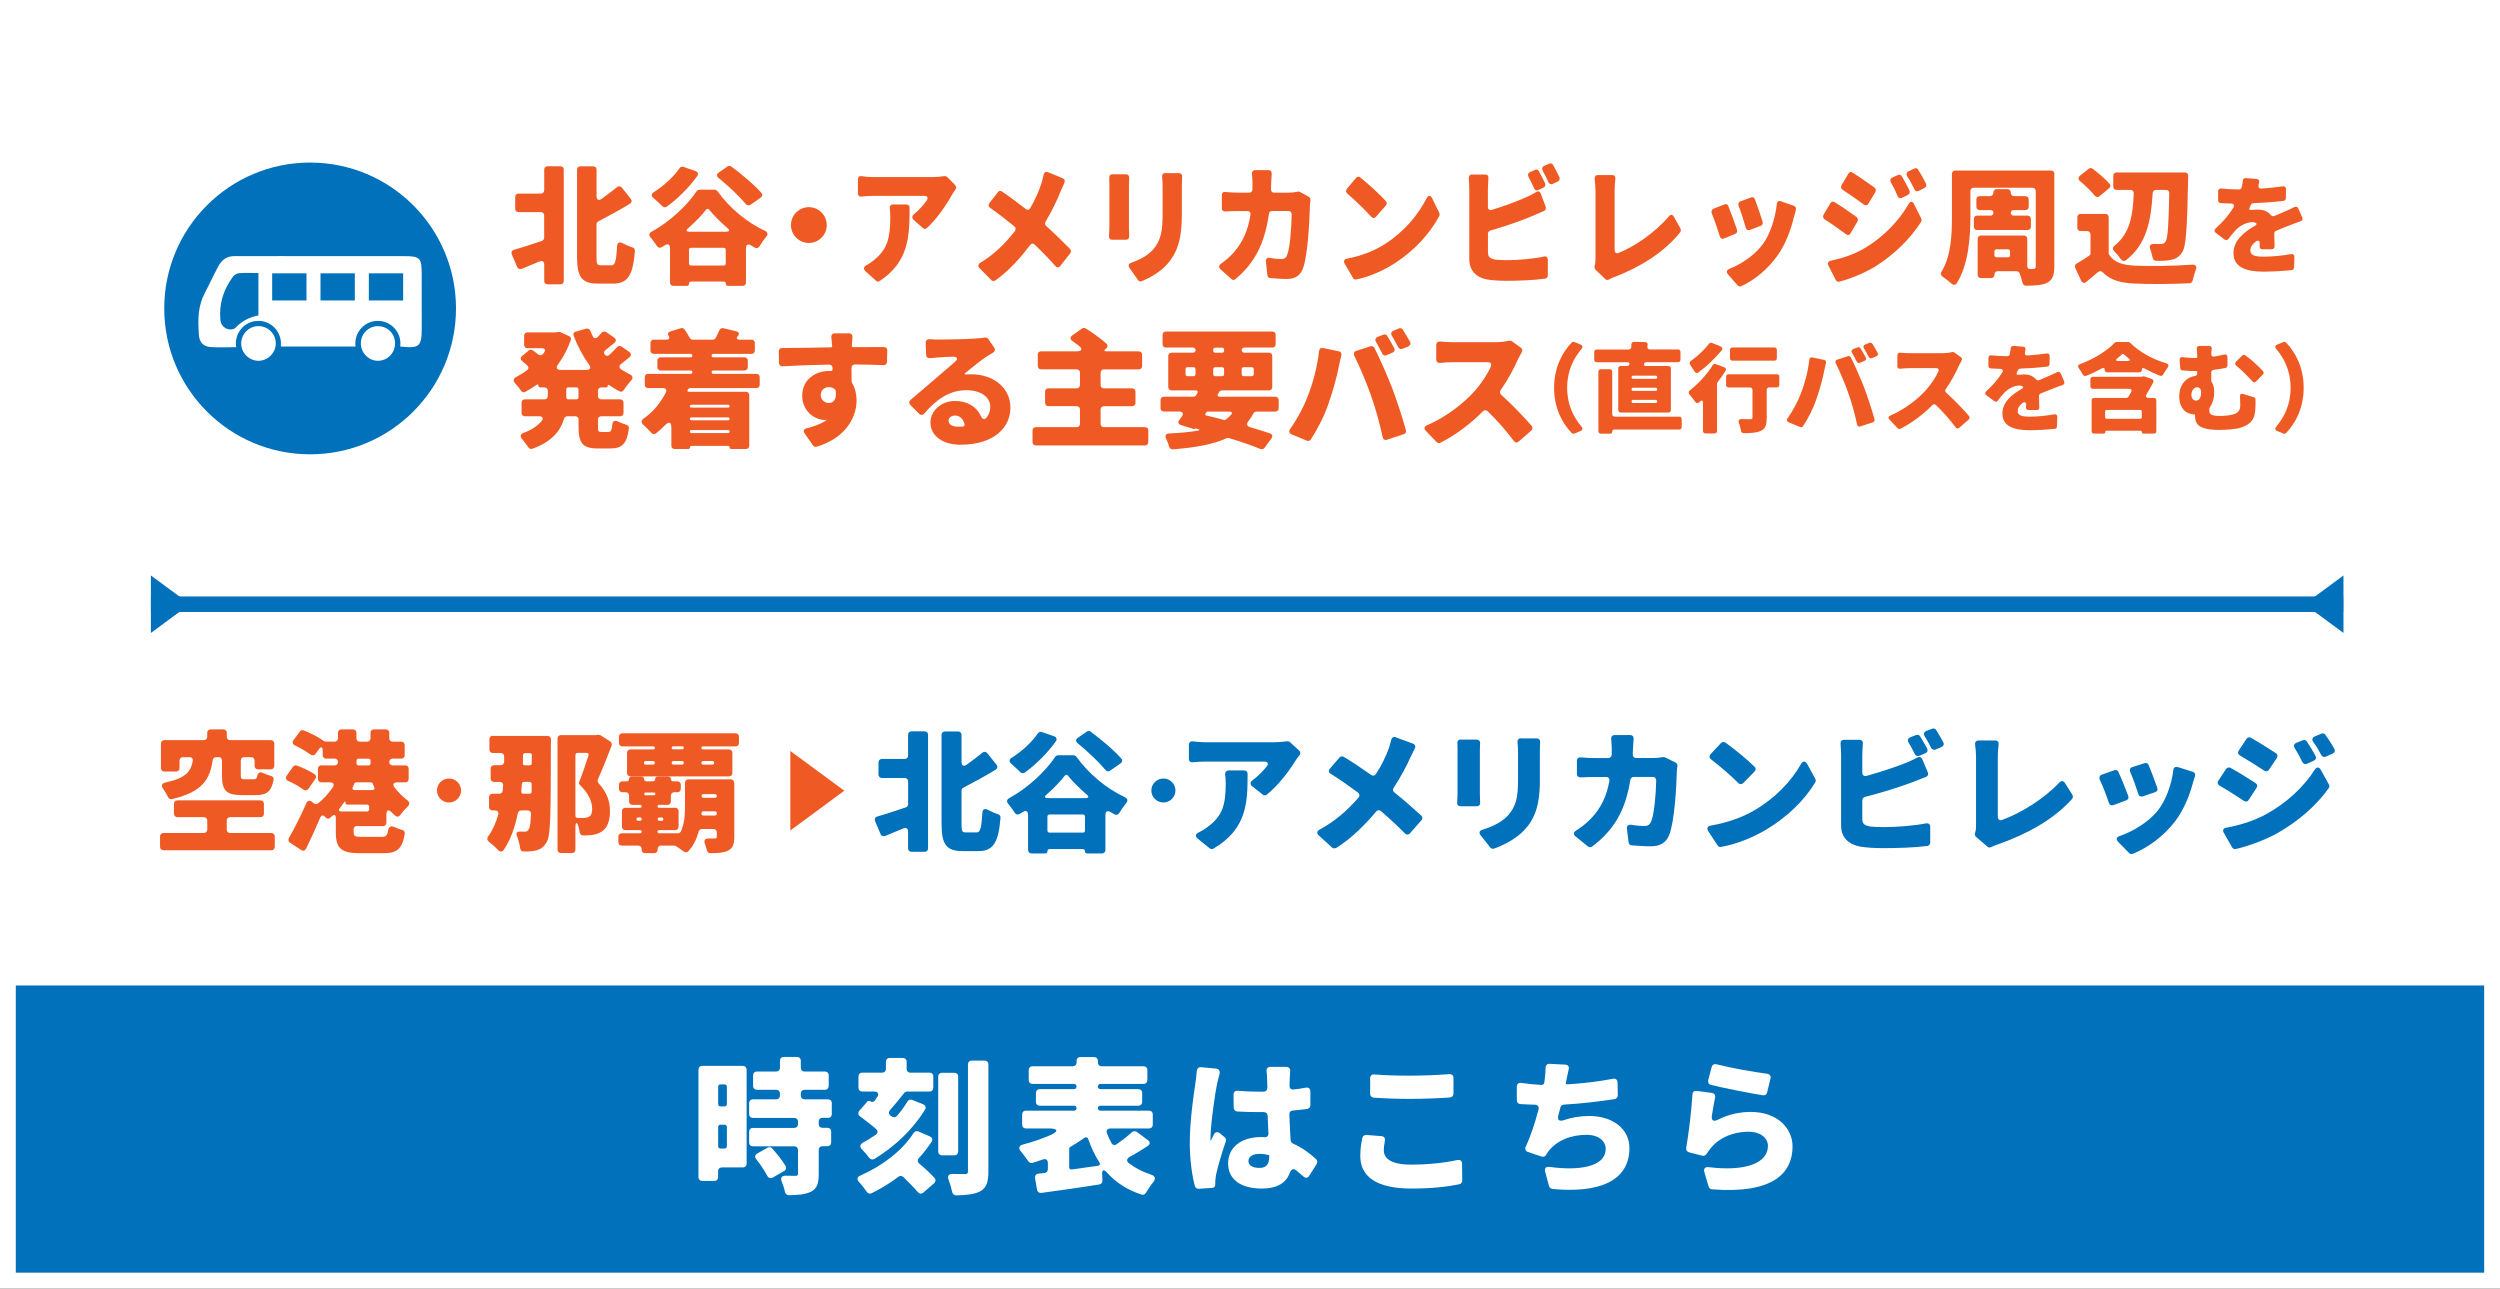 <?xml version="1.0" encoding="UTF-8"?>
<svg id="_レイヤー_2" data-name="レイヤー_2" xmlns="http://www.w3.org/2000/svg" viewBox="0 0 447.98 230.89">
  <rect x="0" y="0" width="447.98" height="230.89" fill="#333333" stroke="none"/>
  <defs>
    <style>
      .cls-1 {
        fill: #fff;
      }

      .cls-2 {
        fill: #ef5a24;
      }

      .cls-3 {
        fill: #0071ba;
      }
    </style>
  </defs>
  <g id="_デザイン" data-name="デザイン">
    <g>
      <g>
        <rect class="cls-1" x="2.83" y="2.83" width="442.31" height="225.22"/>
        <path class="cls-1" d="M447.98,230.89H0V0h447.98v230.89ZM5.67,225.22h436.64V5.67H5.67v219.55Z"/>
      </g>
      <g>
        <rect class="cls-3" x="2.83" y="176.59" width="442.31" height="51.46"/>
        <g>
          <path class="cls-1" d="M133.79,191.67v16.83c0,.41-.27.69-.69.69h-3.73c-.41,0-.69.27-.69.69v1.04c0,.41-.27.69-.69.69h-2.14c-.41,0-.69-.27-.69-.69v-19.24c0-.41.27-.69.69-.69h7.24c.41,0,.69.27.69.69ZM129.84,194.32h-.74c-.25,0-.41.16-.41.41v3.12c0,.25.17.41.41.41h.74c.25,0,.41-.16.41-.41v-3.12c0-.25-.17-.41-.41-.41ZM129.1,205.81h.74c.25,0,.41-.16.41-.41v-3.45c0-.25-.17-.41-.41-.41h-.74c-.25,0-.41.16-.41.41v3.45c0,.25.17.41.41.41ZM148.36,200.3h-.96c-.41,0-.69.27-.69.69v.41c0,.41.27.69.69.69h.85c.41,0,.69.27.69.69v1.92c0,.41-.27.69-.69.69h-.85c-.41,0-.69.27-.69.69v4.28c0,1.7-.3,2.66-1.45,3.21-1.02.47-2.28.58-3.87.6-.38,0-.66-.25-.74-.6-.11-.6-.33-1.26-.58-1.86-.25-.66,0-1.04.71-1.04.74.03,1.45.03,1.7.03.38,0,.52-.08.52-.41v-4.19c0-.41-.27-.69-.69-.69h-7.38c-.41,0-.69-.27-.69-.69v-1.92c0-.41.27-.69.69-.69h7.38c.41,0,.69-.27.69-.69v-.41c0-.41-.27-.69-.69-.69h-7.38c-.41,0-.69-.27-.69-.69v-1.95c0-.41.27-.69.69-.69h4.14c.41,0,.69-.27.69-.69v-.33c0-.41-.27-.69-.69-.69h-3.43c-.41,0-.69-.27-.69-.69v-1.89c0-.41.27-.69.69-.69h3.43c.41,0,.69-.27.69-.69v-1.23c0-.41.27-.69.69-.69h2.36c.41,0,.69.27.69.69v1.23c0,.41.27.69.69.69h3.62c.41,0,.69.27.69.69v1.89c0,.41-.27.69-.69.69h-3.62c-.41,0-.69.27-.69.69v.33c0,.41.27.69.69.69h4.17c.41,0,.69.27.69.69v1.95c0,.41-.27.69-.69.69ZM140.54,209.81l-2.03,1.18c-.44.25-.82.11-1.04-.33-.47-.9-1.21-2-1.95-2.93-.33-.38-.25-.79.19-1.04l1.84-1.04c.27-.16.6-.11.82.14.88.99,1.84,2.17,2.42,3.18.16.33.05.69-.25.85Z"/>
          <path class="cls-1" d="M164.6,202.76l2.03.88c.44.16.55.58.3.96-.69,1.04-1.43,2-2.25,2.9-.3.33-.3.74.05,1.01,1.02.85,2.03,1.78,2.74,2.58.25.27.22.66-.08.93l-1.92,1.67c-.36.3-.74.25-1.04-.11-.66-.79-1.62-1.75-2.55-2.66-.27-.25-.63-.27-.91-.05-1.48,1.15-3.1,2.11-4.75,2.93-.33.19-.71.08-.91-.25-.38-.55-.85-1.18-1.37-1.73-.44-.47-.36-.93.25-1.18,3.79-1.7,7.38-4.28,9.52-7.62.22-.3.55-.41.88-.27ZM155.32,197.47c.17-.22.44-.25.69-.11.25.16.49.11.69-.08l.05-.05c.11-.19.25-.41.38-.58l.05-.05c.38-.6.14-1.01-.6-1.01h-2.06c-.41,0-.69-.27-.69-.69v-2c0-.41.27-.69.69-.69h3.54c.41,0,.69-.27.69-.69v-1.26c0-.41.27-.69.69-.69h2.33c.41,0,.69.27.69.69v1.26c0,.41.27.69.69.69h3.4c.41,0,.69.27.69.69v2c0,.41-.27.69-.69.69h-3.98c-.19,0-.41.11-.55.27-.82,1.04-1.7,2.11-2.52,3.04-.3.33-.27.74.08,1.01l.14.11c.33.25.71.25.99-.05.71-.79,1.34-1.67,1.87-2.55.19-.33.52-.47.88-.33l1.95.79c.44.19.58.58.33.99-2.28,3.67-5.49,6.63-9.05,8.8-.36.19-.71.11-.96-.22-.36-.49-.79-1.01-1.26-1.48s-.38-.9.17-1.23c.79-.41,1.54-.88,2.28-1.4.41-.3.44-.71.05-1.04-.88-.77-1.92-1.56-2.85-2.25-.36-.27-.41-.66-.14-1.01l1.32-1.51.05-.05ZM171.7,192.93v13.4c0,.41-.27.69-.69.69h-2.2c-.41,0-.69-.27-.69-.69v-13.4c0-.41.27-.69.69-.69h2.2c.41,0,.69.27.69.69ZM174.12,190.05h2.3c.41,0,.69.27.69.69v19.13c0,1.95-.33,2.96-1.45,3.59-.99.55-2.47.71-4.33.74-.36,0-.63-.25-.71-.6-.14-.69-.38-1.51-.66-2.25-.22-.6.03-.99.69-.99.99.03,1.87.03,2.22.03.44,0,.58-.11.58-.55v-19.1c0-.41.27-.69.69-.69Z"/>
          <path class="cls-1" d="M203.74,202.85l1.92,1.43c.49.33.47.79-.03,1.1-1.07.71-2.2,1.37-3.24,1.95-.49.3-.58.74-.11,1.1,1.12.85,2.44,1.56,4.01,2.06.71.25.85.71.38,1.32-.49.6-.96,1.32-1.32,1.92-.17.3-.49.44-.82.33-2.61-.88-4.55-2.17-6.12-3.89-.66-.71-.99-.6-.91.38l.05.99c0,.38-.22.66-.58.71-3.59.58-7.38,1.1-10.37,1.51-.38.05-.71-.19-.77-.58l-.36-2.08c-.05-.44.16-.74.6-.79.36-.03.71-.08,1.1-.11.36-.05.6-.33.6-.69v-1.1c0-.58-.38-.85-.93-.63-.6.22-1.21.41-1.81.6-.3.08-.6-.05-.77-.3-.38-.55-.88-1.21-1.34-1.78-.47-.55-.33-1.01.38-1.21,1.73-.44,3.43-1.04,5.02-1.73,1.4-.63,1.26-1.15-.3-1.15h-4.17c-.41,0-.69-.27-.69-.69v-1.81c0-.41.27-.69.69-.69h8.62c.27,0,.44-.16.44-.44s-.16-.44-.44-.44h-6.15c-.41,0-.69-.27-.69-.69v-1.59c0-.41.27-.69.69-.69h6.12c.27,0,.47-.19.47-.47s-.19-.47-.47-.47h-7.41c-.41,0-.69-.27-.69-.69v-1.78c0-.41.27-.69.69-.69h7.19c.41,0,.69-.27.69-.69v-.27c0-.41.27-.69.69-.69h2.44c.41,0,.69.27.69.69v.27c0,.41.27.69.69.69h7.49c.41,0,.69.27.69.69v1.78c0,.41-.27.69-.69.69h-7.71c-.27,0-.47.19-.47.47s.19.47.47.47h6.78c.41,0,.69.27.69.69v1.59c0,.41-.27.69-.69.69h-6.8c-.27,0-.44.16-.44.44s.17.44.44.44h8.7c.41,0,.69.27.69.69v1.81c0,.41-.27.69-.69.69h-6.89c-.55,0-.82.36-.63.88.25.63.52,1.21.82,1.75.19.36.58.44.93.19.99-.69,1.95-1.43,2.72-2.14.27-.22.63-.25.91-.03ZM191.59,205.86v3.29c0,.27.19.44.47.41l4.66-.66c.38-.05.49-.3.27-.63-.8-1.23-1.45-2.63-2-4.19-.11-.3-.38-.38-.66-.19-.8.55-1.62,1.1-2.52,1.62-.14.05-.22.22-.22.36Z"/>
          <path class="cls-1" d="M215.21,191.23l2.66.25c.55.05.8.44.66.99-.19.66-.36,1.43-.44,1.73-.3,1.32-1.18,7.34-1.18,9.73v.3c0,.19.08.19.14.05v-.05c.17-.33.3-.63.47-.93.22-.47.66-.55,1.07-.22l.82.66c.25.19.33.49.25.77-.74,2.16-1.45,4.55-1.73,5.92-.08.38-.16.99-.16,1.23v.6c0,.33-.22.6-.55.6l-2.42.16c-.3.03-.58-.16-.69-.49-.47-1.78-.91-4.55-.91-7.73,0-3.95.71-8.8,1.01-10.69.08-.6.19-1.43.25-2.19.03-.44.33-.71.74-.69ZM235.95,208.57l-1.34,2.11c-.27.44-.69.49-1.04.14-.44-.38-.85-.74-1.26-1.07-.52-.44-.93-.25-1.18.38-.63,1.78-2.19,2.85-5.05,2.85-3.62,0-6.01-1.56-6.01-4.49s2.36-4.74,5.95-4.74c.22,0,.41,0,.63.03h.05c.36,0,.6-.25.6-.63-.05-.99-.11-2.06-.14-3.18-.03-.44-.3-.69-.74-.69h-.74c-1.32,0-2.66-.03-3.98-.11-.38-.03-.63-.3-.63-.69l-.03-2.33c0-.47.3-.74.77-.69,1.26.11,2.55.16,3.84.16h.79c.38,0,.66-.3.66-.69-.03-.9-.03-1.59-.06-1.97,0-.22-.03-.6-.08-.99-.05-.49.22-.79.69-.79h2.83c.49,0,.77.33.71.79-.03.3-.03.63-.06.93-.03.36-.03.93-.05,1.64-.03.47.27.74.74.69.74-.08,1.45-.19,2.17-.33.49-.08.82.16.82.69v2.44c0,.36-.25.63-.58.69-.82.11-1.67.19-2.55.27-.41.03-.66.3-.63.71.05,1.84.14,3.34.22,4.6.03.27.19.49.41.6,1.78.82,3.13,1.86,4.14,2.8.25.22.3.58.11.85ZM227.44,207.09c0-.05-.03-.08-.08-.11-.55-.14-1.07-.22-1.65-.22-1.21,0-2,.49-2,1.29,0,.9.91,1.23,2,1.23,1.23,0,1.73-.69,1.73-2.08v-.11Z"/>
          <path class="cls-1" d="M244.84,203.37l2.72.22c.47.05.71.38.6.85-.11.58-.19,1.1-.19,1.7,0,1.45,1.32,2.55,4.83,2.55,3.04,0,5.98-.3,8.34-.82.52-.11.85.16.85.69l.03,2.99c0,.33-.22.6-.55.66-2.36.49-5.19.77-8.53.77-6.28,0-9.19-2.14-9.19-5.84,0-1.26.19-2.36.36-3.21.08-.36.38-.58.74-.55ZM245.52,195.99v-2.77c0-.47.3-.74.77-.69,1.81.16,3.95.22,6.39.22,2.28,0,4.99-.11,7-.27.47-.05.77.22.77.69v2.8c0,.38-.25.66-.63.69-1.92.14-4.88.25-7.11.25-2.5,0-4.61-.08-6.56-.22-.38-.03-.63-.3-.63-.69Z"/>
          <path class="cls-1" d="M289.85,193.99l.05,2.27c0,.36-.25.63-.58.69-2.41.38-5.95.82-9.08.99-.3.03-.58.22-.63.49v.05c-.14.47-.25.9-.36,1.34-.25.88.14,1.18.99.9,1.48-.52,2.96-.74,4.55-.74,4.2,0,7.19,2.3,7.19,5.75,0,5.92-5.46,8.11-13.8,7.32-.27-.03-.52-.25-.6-.49l-.69-2.58c-.19-.63.14-.96.77-.88,5.13.71,10.07.08,10.07-3.26,0-1.29-1.18-2.49-3.43-2.49-2.94,0-5.43,1.1-6.86,2.99-.14.22-.27.38-.38.58v.05c-.19.27-.52.38-.85.27l-2.42-.82c-.44-.16-.6-.55-.38-.99.91-1.92,1.7-4.36,2.28-6.63.14-.49-.14-.82-.63-.85-.96-.03-1.84-.05-2.63-.11-.38-.03-.63-.3-.63-.69v-2.41c0-.49.33-.77.79-.69,1.18.16,2.44.3,3.59.36.3.03.52-.16.55-.44.03-.19.03-.36.06-.49.11-.9.16-1.51.16-2.11,0-.47.27-.77.74-.74l2.74.14c.55,0,.8.36.66.88-.16.71-.3,1.37-.44,2.06l-.05.27v.05c-.06.16.05.3.22.27h.06c2.5-.14,5.38-.47,8.15-.99.47-.11.8.16.82.66Z"/>
          <path class="cls-1" d="M307.33,196.68c-.19.96-.41,2.19-.58,3.26-.11.85.3,1.1,1.07.71,1.89-.96,3.87-1.4,5.9-1.4,4.86,0,7.49,3.01,7.49,6.17,0,4.74-3.4,8.55-14.43,7.7-.27,0-.52-.22-.6-.47l-.77-2.6c-.19-.63.14-.99.77-.9,6.83.82,10.62-.82,10.62-3.81,0-1.45-1.4-2.55-3.46-2.55-2.63,0-5.16.99-6.67,2.82-.36.41-.6.74-.82,1.1-.17.3-.47.47-.82.38l-2.36-.6c-.38-.11-.58-.41-.52-.79.44-2.52.93-6.44,1.12-9.59.03-.44.33-.71.77-.63l2.69.36c.47.05.69.41.6.85ZM306.09,193.58l.63-2.38c.11-.41.47-.6.88-.49,2.5.66,6.72,1.4,9.08,1.7.47.08.69.41.58.85l-.6,2.49c-.08.36-.38.58-.74.52-2.61-.41-7.08-1.32-9.33-1.86-.38-.08-.58-.44-.49-.82Z"/>
        </g>
      </g>
      <g>
        <rect class="cls-3" x="27.04" y="106.88" width="392.85" height="2.78"/>
        <polygon class="cls-3" points="412.95 108.27 419.93 103.12 419.93 113.42 412.95 108.27"/>
        <polygon class="cls-3" points="34.02 108.27 27.04 103.12 27.04 113.42 34.02 108.27"/>
      </g>
      <g>
        <g>
          <path class="cls-2" d="M41.25,149.27h7.37c.37,0,.62.25.62.62v1.85c0,.37-.25.62-.62.62h-19.32c-.37,0-.62-.25-.62-.62v-1.85c0-.37.25-.62.62-.62h7.22c.37,0,.62-.25.62-.62v-1.6c0-.37-.25-.62-.62-.62h-4.73c-.37,0-.62-.25-.62-.62v-1.77c0-.37.25-.62.62-.62h14.88c.37,0,.62.25.62.62v1.77c0,.37-.25.62-.62.62h-5.42c-.37,0-.62.25-.62.62v1.6c0,.37.25.62.62.62ZM39.15,135.68h-.42c-.32,0-.57.22-.62.54-.49,3.37-1.77,5.69-7.29,6.97-.3.07-.59-.07-.71-.37-.22-.47-.54-.98-.86-1.45-.42-.59-.27-1.01.44-1.16,3.65-.79,4.51-1.99,4.85-3.84.07-.42-.17-.69-.59-.69h-1.16c-.37,0-.62.25-.62.62v1.33c0,.37-.25.62-.62.62h-2.09c-.37,0-.62-.25-.62-.62v-4.38c0-.37.25-.62.62-.62h7.05c.37,0,.62-.25.62-.62v-.69c0-.37.25-.62.62-.62h2.27c.37,0,.62.25.62.62v.69c0,.37.25.62.62.62h7.27c.37,0,.62.25.62.62v3.99c0,.37-.25.62-.62.62h-2.29c-.37,0-.62-.25-.62-.62v-.94c0-.37-.25-.62-.62-.62h-1.23c-.37,0-.62.25-.62.62v2.58c0,.69.12.76.74.76h1.58c.37,0,.54-.12.64-.62.12-.59.44-.74.99-.52.44.22.99.42,1.48.54.32.1.52.37.44.71-.39,2.12-1.26,2.73-3.2,2.73h-2.44c-2.96,0-3.6-.91-3.6-3.59v-2.61c0-.37-.25-.62-.62-.62Z"/>
          <path class="cls-2" d="M56.52,139.55l-1.23,1.77c-.25.34-.62.39-.96.15-.71-.54-1.72-1.11-2.69-1.53-.42-.2-.54-.57-.25-.96l1.11-1.58c.17-.22.44-.32.69-.22,1.08.39,2.32.98,3.18,1.55.29.2.34.54.15.81ZM68.62,148.04h-4.71c-.32,0-.54.22-.54.52v.54c0,.76.22.86,1.53.86h3.42c.81,0,1.08-.17,1.23-1.18.12-.66.49-.84,1.08-.59.44.2.96.39,1.41.52.34.07.54.34.49.69-.47,2.81-1.4,3.49-3.97,3.49h-4.02c-3.4,0-4.36-.86-4.36-3.72v-2.56c0-.62-.27-.74-.74-.32l-.27.25c-.3.27-.69.15-.94-.17-.29-.34-.67-.32-.84.12-.79,1.87-1.65,3.77-2.54,5.59-.2.37-.54.47-.91.22l-1.97-1.3c-.3-.2-.37-.52-.2-.84.94-1.62,2.12-3.94,3.15-6.28.2-.42.57-.52.94-.22l.39.3c.22.15.52.17.74,0,.99-.76,1.9-1.8,2.64-2.88.34-.52.12-.89-.49-.89h-1.55c-.37,0-.62-.25-.62-.62v-1.8c0-.37.25-.62.62-.62h2.39c.34,0,.59-.25.59-.62,0-.34-.25-.59-.59-.59h-1.53c-.37,0-.62-.25-.62-.62v-.74c0-.79-.32-.89-.76-.22l-.52.71c-.22.34-.59.37-.94.12-.74-.54-1.8-1.16-2.76-1.62-.42-.2-.54-.57-.25-.94l1.13-1.55c.17-.22.44-.3.69-.2,1.21.47,2.66,1.21,3.52,1.85.1.07.25.15.37.15l1.63.02c.37,0,.62-.25.62-.62v-.96c0-.37.25-.62.62-.62h2.07c.37,0,.62.25.62.62v.96c0,.37.25.62.62.62h1.28c.37,0,.62-.25.62-.62v-.96c0-.37.25-.62.62-.62h2.12c.37,0,.62.25.62.62v.96c0,.37.25.62.62.62h1.53c.37,0,.62.25.62.62v1.8c0,.37-.25.62-.62.62h-1.53c-.37,0-.62.25-.62.59,0,.37.25.62.62.62h2.24c.37,0,.62.25.62.62v1.8c0,.37-.25.62-.62.62h-1.43c-.67,0-.89.37-.49.91.67.86,1.45,1.67,2.32,2.31.42.32.44.71.07,1.08-.47.47-.99,1.03-1.35,1.55-.25.34-.62.39-.91.12-.2-.17-.39-.34-.59-.54-.62-.64-.99-.52-.99.37v1.43c0,.37-.25.62-.62.62ZM61.21,145.41h4.56c.22,0,.37-.15.37-.37v-.49c0-.22-.15-.37-.37-.37h-3.5c-.22,0-.37-.15-.37-.37v-.02c0-.22-.07-.25-.22-.05-.25.34-.49.71-.76,1.03-.32.39-.2.64.3.64ZM66.45,140.19h-2.61c-.15,0-.3.1-.35.22-.07.2-.17.39-.27.59-.15.34-.03.57.34.57h3.15c.37,0,.49-.22.34-.57-.1-.2-.2-.39-.27-.59-.05-.12-.2-.22-.35-.22ZM63.89,136.32v.47c0,.22.15.37.37.37h1.77c.22,0,.37-.15.37-.37v-.47c0-.22-.15-.37-.37-.37h-1.77c-.22,0-.37.15-.37.37Z"/>
          <path class="cls-2" d="M80.46,139.5c1.18,0,2.16.97,2.16,2.15s-.97,2.15-2.16,2.15-2.16-.97-2.16-2.15.97-2.15,2.16-2.15Z"/>
          <path class="cls-2" d="M88.33,131.87h9.78c.37,0,.62.25.62.62-.02.39-.02.84-.02,1.06-.03,11.76,0,16.05-.71,17.28-.59,1.01-1.08,1.33-1.9,1.55-.62.17-1.41.22-2.27.2-.34,0-.57-.22-.62-.57-.1-.69-.3-1.5-.59-2.24-.2-.49,0-.76.54-.76.34.02.67.02.91.02.35,0,.54-.15.74-.54.17-.32.27-1.11.34-2.63.02-.39-.22-.64-.62-.64h-1.11c-.32,0-.54.2-.62.49-.52,2.54-1.31,4.75-2.51,6.55-.27.42-.67.42-1.01.07-.47-.49-1.13-1.08-1.68-1.5-.32-.27-.37-.62-.12-.96.79-1.08,1.38-2.41,1.8-3.89.12-.47-.12-.76-.59-.76h-.44c-.37,0-.62-.25-.62-.62v-1.75c0-.37.25-.62.62-.62h1.21c.32,0,.57-.22.62-.52l.07-.91c.05-.42-.2-.69-.62-.69h-.99c-.37,0-.62-.25-.62-.62v-1.75c0-.37.25-.62.62-.62h1.18c.34,0,.59-.25.62-.59v-.98c0-.37-.25-.62-.62-.62h-1.4c-.37,0-.62-.25-.62-.62v-1.85c0-.37.25-.62.62-.62ZM93.78,142.23h1.11c.22,0,.37-.15.37-.37v-1.38c0-.22-.15-.37-.37-.37h-.99c-.22,0-.37.12-.37.32-.05.47-.1.94-.12,1.38-.02.25.12.42.37.42ZM94.93,134.95h-.84c-.22,0-.37.15-.37.37,0,.49-.02.96-.02,1.43-.02.25.12.39.37.39h.84c.22,0,.37-.15.37-.37l.02-1.45c0-.22-.15-.37-.37-.37ZM107.11,131.67c.12-.02.3,0,.42.07h.05l1.77,1.13c.25.17.34.47.25.74-.76,1.99-1.63,4.21-2.46,6.03-.1.25-.05.52.12.71,1.72,1.87,2.04,3.59,2.04,4.97,0,1.85-.47,3.03-1.48,3.69-.49.32-1.08.52-1.75.62-.42.05-.99.07-1.58.07-.35,0-.57-.22-.62-.57-.05-.32-.12-.66-.22-1.03-.25-.89-.54-.81-.54.15v3.99c0,.37-.25.62-.62.62h-1.97c-.37,0-.62-.25-.62-.62v-19.89c0-.37.25-.62.62-.62h6.26l.1-.02h.05l.12-.05h.05ZM103.11,135.29v10.9c0,.2.12.37.35.37.39.02.71.02.99.02.34,0,.74-.05,1.04-.2.44-.22.62-.66.62-1.43,0-1.13-.52-2.71-2.24-4.33-.12-.1-.15-.27-.1-.42.54-1.38,1.16-3.22,1.68-4.8.1-.3-.05-.49-.37-.49h-1.58c-.22,0-.37.15-.37.37Z"/>
          <path class="cls-2" d="M131.58,140.29v9.65c0,1.35-.27,2.07-1.16,2.51-.79.37-1.8.44-3.13.44-.3,0-.54-.2-.62-.52-.1-.37-.22-.79-.37-1.21-.2-.59.02-.91.67-.91h1.06c.32,0,.42-.1.42-.37v-.71c0-.37-.25-.62-.62-.62h-2.02c-.3,0-.54.2-.62.47-.34,1.3-.94,2.56-1.87,3.54-.22.22-.57.22-.81.02-.39-.3-.91-.66-1.38-.96-.03-.02-.07-.02-.1-.05l-.22-.05h-2.34c-.37,0-.62.25-.62.62v.12c0,.37-.25.62-.62.62h-1.63c-.37,0-.62-.25-.62-.62v-.12c0-.37-.25-.62-.62-.62h-2.93c-.37,0-.62-.25-.62-.62v-.96c0-.37.25-.62.62-.62h3.28c.15,0,.27-.12.27-.3,0-.15-.12-.27-.27-.27h-2.64c-.37,0-.62-.25-.62-.62v-2.76c0-.37.25-.62.62-.62h2.66c.15,0,.25-.1.25-.27,0-.15-.1-.25-.25-.25h-1.38c-.37,0-.62-.25-.62-.62v-1.03c0-.37-.25-.62-.62-.62h-.57c-.37,0-.62-.25-.62-.62v-.71c0-.37.25-.62.62-.62h.76c.25,0,.42-.17.42-.42s.17-.42.42-.42h1.85c.25,0,.42.17.42.42s.17.42.42.42h1.16c.25,0,.42-.17.42-.42s.17-.42.42-.42h1.97c.25,0,.42.17.42.42s.17.42.42.42h.74c.37,0,.62.25.62.62v.71c0,.37-.25.62-.62.62h-.54c-.37,0-.62.25-.62.62v1.03c0,.37-.25.62-.62.62h-1.5c-.17,0-.27.1-.27.25,0,.17.1.27.27.27h2.88c.37,0,.62.25.62.62v2.76c0,.37-.25.62-.62.62h-2.86c-.17,0-.3.12-.3.27,0,.17.12.3.3.3h3.35c.22,0,.44-.12.54-.34.67-1.45.74-3.05.74-4.48v-4.23c0-.37.25-.62.62-.62h7.57c.37,0,.62.25.62.62ZM111.52,131.4h20.28c.37,0,.62.25.62.62v1.11c0,.37-.25.62-.62.62h-5.84c-.17,0-.27.1-.27.27s.1.27.27.27h4.66c.37,0,.62.25.62.62v3.59c0,.37-.25.62-.62.62h-17.64c-.37,0-.62-.25-.62-.62v-3.59c0-.37.25-.62.62-.62h4.09c.17,0,.27-.1.27-.27s-.1-.27-.27-.27h-5.54c-.37,0-.62-.25-.62-.62v-1.11c0-.37.25-.62.62-.62ZM114.35,147.08h.34c.17,0,.3-.12.3-.3s-.12-.3-.3-.3h-.34c-.17,0-.3.12-.3.3s.12.3.3.3ZM115.39,136.69c0,.2.12.32.32.32h1.31c.2,0,.32-.12.32-.32s-.12-.32-.32-.32h-1.31c-.2,0-.32.12-.32.32ZM117.19,142.01h-1.5c-.15,0-.25.1-.25.25s.1.25.25.25h1.5c.15,0,.25-.1.25-.25s-.1-.25-.25-.25ZM118.57,146.49h-.42c-.17,0-.3.12-.3.3s.12.3.3.3h.42c.17,0,.3-.12.3-.3s-.12-.3-.3-.3ZM122.53,134.01c0-.17-.1-.27-.27-.27h-1.63c-.17,0-.27.1-.27.27s.1.27.27.27h1.63c.17,0,.27-.1.27-.27ZM120.36,136.69c0,.2.12.32.32.32h1.53c.2,0,.32-.12.32-.32s-.12-.32-.32-.32h-1.53c-.2,0-.32.12-.32.32ZM127.66,136.37h-1.65c-.2,0-.32.12-.32.32s.12.32.32.32h1.65c.2,0,.32-.12.32-.32s-.12-.32-.32-.32ZM126.06,146.14h2.02c.22,0,.37-.15.37-.37v-.02c0-.22-.15-.37-.37-.37h-2.02c-.22,0-.37.15-.37.37v.02c0,.22.12.37.37.37ZM128.13,142.3h-2.07c-.22,0-.34.12-.34.32,0,.22.12.34.34.34h2.07c.2,0,.32-.12.32-.34,0-.2-.12-.32-.32-.32Z"/>
          <path class="cls-3" d="M162.72,135.41v-3.74c0-.37.25-.62.62-.62h2.34c.37,0,.62.25.62.62v20.35c0,.37-.25.62-.62.62h-2.34c-.37,0-.62-.25-.62-.62v-3c0-.57-.34-.79-.86-.57l-3.25,1.35c-.34.12-.67,0-.81-.32l-.99-2.34c-.15-.37,0-.71.42-.84,1.41-.39,3.23-1.01,5.08-1.62.25-.1.42-.32.42-.59v-4.06c0-.37-.25-.62-.62-.62h-4.07c-.37,0-.62-.25-.62-.62v-2.17c0-.37.25-.62.62-.62h4.07c.37,0,.62-.25.62-.62ZM174.97,149.17c.69,0,.89-.74,1.06-3.45.02-.74.42-.91,1.06-.57.57.3,1.18.57,1.75.74.3.1.47.34.44.66-.34,4.26-1.21,5.96-3.94,5.96h-2.78c-2.96,0-3.84-1.13-3.84-4.9v-15.92c0-.37.25-.62.62-.62h2.34c.37,0,.62.25.62.62v4.82c0,.69.39.91.96.49.99-.71,1.95-1.45,2.78-2.12.3-.25.64-.2.89.1l1.63,2.04c.25.32.2.69-.17.91-1.85,1.13-3.84,2.22-5.74,3.2-.22.1-.35.32-.35.54v5.96c0,1.38.1,1.53.84,1.53h1.85Z"/>
          <path class="cls-3" d="M189.59,135.34h2.78c.2,0,.39.1.52.27,2.27,3.13,5.4,5.71,8.67,7.24.52.25.59.64.25,1.06-.47.57-.89,1.18-1.26,1.8-.2.3-.54.39-.84.22l-.67-.39c-.59-.37-.96-.15-.96.52v6.25c0,.37-.25.62-.62.62h-2.66c-.25,0-.39-.15-.39-.39s-.15-.39-.39-.39h-5.94c-.25,0-.39.15-.39.39s-.15.39-.39.39h-2.46c-.37,0-.62-.25-.62-.62v-6.28c0-.69-.37-.89-.96-.52-.2.12-.34.25-.57.32l-.05.05c-.3.17-.62.05-.81-.25-.32-.52-.76-1.08-1.16-1.58-.34-.39-.27-.79.17-1.03,3.43-1.87,6.58-4.9,8.23-7.38.1-.17.32-.3.52-.3ZM186.7,131.18l2.19.76c.44.17.57.54.3.91-1.5,2.12-3.62,4.18-5.54,5.59-.27.17-.59.15-.81-.07-.47-.47-1.08-1.03-1.65-1.53-.42-.37-.37-.76.1-1.06,1.8-1.13,3.55-2.71,4.68-4.36.17-.25.47-.34.74-.25ZM187.81,143.02h6.65c.64,0,.74-.27.25-.66-1.31-1.13-2.44-2.26-3.33-3.35-.17-.25-.42-.22-.59,0-.86,1.11-1.97,2.24-3.23,3.35-.49.39-.39.66.25.66ZM188.06,149.2h5.99c.22,0,.37-.15.37-.37v-2.51c0-.22-.15-.37-.37-.37h-5.99c-.22,0-.37.15-.37.37v2.51c0,.22.15.37.37.37ZM200.8,136.79l-1.87,1.3c-.29.2-.64.15-.86-.15-1.16-1.4-3.15-3.27-4.95-4.75-.39-.32-.39-.71.02-.98l1.6-1.11c.22-.15.52-.15.71.02,1.85,1.38,4.12,3.25,5.47,4.8.27.3.2.64-.12.86Z"/>
          <path class="cls-3" d="M208.47,139.5c1.18,0,2.16.97,2.16,2.15s-.97,2.15-2.16,2.15-2.16-.97-2.16-2.15.97-2.15,2.16-2.15Z"/>
          <path class="cls-3" d="M231.2,133.03l1.58,1.45c.27.22.3.57.07.86-.27.32-.54.69-.69.94-1.13,1.85-3.15,4.53-5.15,6.1-.22.2-.52.17-.74,0l-1.9-1.5c-.39-.32-.37-.71.03-1.03,1.06-.79,2-1.75,2.61-2.54.37-.47.15-.84-.44-.84h-10.57c-.81,0-1.43.05-2.27.12-.42.05-.69-.2-.69-.62v-2.51c0-.42.29-.66.71-.62.74.1,1.48.17,2.24.17h12.15c.64,0,1.8-.07,2.46-.17.22-.02.44.02.59.17ZM220.18,138.05h2.76c.37,0,.62.25.62.62,0,5.14-.12,9.87-6.11,13.39-.22.15-.49.12-.69-.05l-2.12-1.72c-.52-.44-.44-.84.17-1.13.52-.25,1.06-.57,1.63-1.01,2.61-1.94,3.2-3.94,3.2-7.75,0-.57-.02-1.08-.1-1.62-.05-.42.2-.71.64-.71Z"/>
          <path class="cls-3" d="M250.17,132.14l3.01,1.11c.42.17.54.52.32.91-.25.49-.52,1.03-.69,1.4-.74,1.67-1.75,3.57-3.08,5.61-.2.27-.15.62.12.81,1.68,1.35,3.5,2.95,4.81,4.16.27.22.3.57.05.84l-2.05,2.34c-.27.3-.64.3-.91.02-1.28-1.3-2.74-2.66-4.29-3.99-.27-.25-.62-.22-.86.07-1.8,2.14-4.24,4.7-7.15,6.52h-.05c-.22.12-.49.1-.71-.07l-2.37-2.17c-.42-.37-.35-.76.12-1.03,2.69-1.43,5.03-3.47,7-5.76.25-.3.22-.64-.1-.89-1.53-1.13-3.38-2.44-4.86-3.35-.39-.22-.47-.59-.17-.94l1.7-1.97c.2-.25.49-.3.76-.15,1.38.81,3.25,2.07,4.93,3.25.32.22.67.15.86-.17,1.01-1.55,1.8-3.17,2.32-4.63.12-.44.3-.98.42-1.48.1-.44.44-.64.86-.47Z"/>
          <path class="cls-3" d="M261.78,132.53h2.83c.39,0,.64.27.62.66-.02.32-.05.69-.05,1.18v7.95c0,.39.02.98.05,1.5.03.39-.22.66-.62.66h-2.91c-.37,0-.62-.27-.59-.64.02-.49.07-1.08.07-1.55v-7.93c0-.3,0-.71-.02-1.16-.05-.42.2-.69.62-.69ZM272.55,132.31h2.81c.39,0,.64.27.62.66-.03.54-.05,1.13-.05,1.87v5.09c0,4.7-1.08,7.04-2.88,8.91-1.43,1.5-3.65,2.63-5.32,3.22-.22.1-.49.02-.67-.17l-1.75-2.22c-.34-.44-.22-.84.32-.98,1.7-.54,3.3-1.26,4.49-2.46,1.55-1.67,1.9-3.32,1.9-6.55v-4.85c0-.71-.02-1.3-.1-1.85-.02-.42.2-.69.64-.69Z"/>
          <path class="cls-3" d="M298.1,135.68c.1,0,.25,0,.34.07l1.8.89c.25.12.37.39.34.66-.05.32-.1.66-.1.81-.07,2.68-.39,9.06-1.38,11.52-.52,1.3-1.5,2.02-3.28,2.02-1.23,0-2.44-.1-3.45-.17-.3-.02-.52-.25-.54-.54l-.3-2.46c-.05-.49.25-.76.74-.69.84.15,1.68.22,2.34.22.79,0,1.06-.3,1.28-.86.52-1.21.84-4.75.89-7.31,0-.37-.25-.62-.62-.62h-3.4c-.32,0-.57.22-.62.54-.86,5.44-2.91,8.98-6.85,11.94-.22.17-.52.15-.74-.02l-2.22-1.8c-.44-.34-.39-.74.07-1.03.89-.57,1.85-1.28,2.66-2.14,1.87-1.92,2.86-4.13,3.33-6.79.07-.42-.17-.69-.59-.69h-1.92c-.59,0-1.68.02-2.64.07-.39.02-.67-.22-.67-.62v-2.34c0-.42.27-.66.69-.62.91.07,1.9.12,2.61.12h2.32c.34,0,.59-.25.62-.59v-1.26c0-.34-.05-1.01-.1-1.58-.03-.42.2-.69.64-.69h2.74c.44,0,.67.27.64.69-.05.54-.07,1.13-.1,1.5-.02.42-.02.84-.05,1.26-.02.39.22.66.62.66h3.08c.52,0,1.13-.05,1.7-.17h.1Z"/>
          <path class="cls-3" d="M306.53,147.94c3.06-.52,5.72-1.5,7.79-2.71,3.77-2.17,6.7-5.29,8.38-8.29.37-.62.79-.64,1.16,0l1.43,2.63c.1.17.1.42,0,.59-1.9,3.22-5.13,6.35-8.92,8.57-2.29,1.33-5.15,2.54-7.98,3.03-.25.05-.49-.05-.62-.27l-1.68-2.58c-.3-.49-.12-.86.44-.96ZM309.19,133.07c1.5,1.08,3.84,2.95,5.22,4.33.27.25.25.59,0,.84l-2.02,2.07c-.3.27-.64.27-.91,0-1.23-1.26-3.35-3.08-4.86-4.23-.34-.25-.37-.62-.1-.94l1.85-1.97c.22-.25.54-.27.81-.1Z"/>
          <path class="cls-3" d="M333.71,143.39v3.37c0,.91.44,1.16,1.45,1.35.69.07,1.5.1,2.49.1,2.14,0,5.4-.25,7.44-.66.47-.1.79.15.79.64v2.78c0,.32-.22.57-.52.62-2.32.3-5.54.39-7.96.39-1.58,0-3.01-.1-4.04-.27-2.14-.39-3.45-1.67-3.45-3.77v-12.65c0-.39-.03-1.26-.1-2.02-.03-.42.22-.71.64-.71h2.74c.42,0,.67.3.62.71-.05.71-.1,1.5-.1,2.02v3.15c0,.47.32.71.76.59,2.51-.69,5.15-1.58,6.88-2.26.74-.27,1.43-.62,2.22-1.03.37-.2.71-.1.89.3l.99,2.36c.15.34.03.66-.32.81-.89.34-1.8.71-2.46.96-2.12.81-5.5,1.87-8.48,2.63-.27.07-.47.32-.47.59ZM345,134.97l-1.08.47c-.3.12-.62.02-.79-.3-.32-.66-.74-1.43-1.13-2.09-.22-.39-.12-.76.32-.94l1.01-.39c.3-.12.59-.02.74.22.42.66.89,1.53,1.26,2.19.17.34.05.69-.32.84ZM345.17,130.98l1.04-.39c.27-.12.59-.02.74.22.42.66.91,1.53,1.28,2.22.17.34.05.66-.3.81l-1.08.47c-.32.12-.64,0-.81-.3-.32-.66-.74-1.43-1.16-2.09-.25-.39-.12-.76.3-.94Z"/>
          <path class="cls-3" d="M356.09,151.68l-2-1.72c-.2-.17-.27-.47-.17-.71.15-.47.17-.84.17-1.3v-12.31c0-.74-.07-1.53-.17-2.19-.05-.47.17-.76.64-.76h2.96c.44,0,.67.27.62.69-.1.79-.15,1.45-.15,2.26v10.71c0,.49.32.74.79.57,3.18-1.16,7.39-3.67,10.23-6.69.34-.37.74-.34,1.01.07l1.33,2.12c.15.25.12.54-.05.74-3.3,3.69-8.06,6.3-13.23,8.12-.27.1-.71.22-1.23.49-.25.15-.54.12-.74-.07Z"/>
          <path class="cls-3" d="M379.6,138.32c.57,1.23,1.31,3.08,1.77,4.33.12.34-.02.64-.37.76l-2.29.86c-.37.12-.69-.02-.81-.39-.39-1.18-1.08-3.03-1.63-4.16-.17-.42-.05-.76.37-.91l2.22-.79c.32-.12.62,0,.74.3ZM390.27,137.46l2.66.84c.37.12.52.44.39.81-.2.57-.32,1.01-.44,1.43-.62,2.24-1.6,4.63-3.13,6.65-2.09,2.71-4.85,4.7-7.57,5.81-.22.1-.49.02-.67-.15l-1.95-1.99c-.44-.47-.32-.86.3-1.06,2.32-.81,5.1-2.44,6.8-4.55,1.4-1.77,2.46-4.55,2.78-7.24.05-.47.37-.69.81-.54ZM385.02,137.09c.44,1.08,1.16,2.95,1.55,4.09.12.34-.02.64-.37.76l-2.22.76c-.37.12-.69-.02-.81-.42-.34-1.11-.94-2.78-1.45-3.96-.17-.39-.03-.74.37-.86l2.19-.71c.3-.1.62.02.74.34Z"/>
          <path class="cls-3" d="M399.7,137.6c1.43.79,3.25,1.92,4.49,2.73.3.2.37.54.17.84l-1.41,2.17c-.2.32-.54.39-.86.17-1.26-.84-2.96-1.94-4.36-2.73-.35-.2-.44-.54-.22-.89l1.38-2.09c.2-.27.52-.37.81-.2ZM398.92,148.33c2.39-.47,4.83-1.16,7.17-2.44,3.67-2.02,6.75-4.9,8.67-7.93.37-.57.79-.57,1.11,0l1.45,2.61c.12.2.12.44-.02.64-2.24,3.18-5.5,5.98-9.27,8.12-2.22,1.23-5.37,2.36-7.42,2.81-.25.05-.49-.07-.64-.3l-1.48-2.61c-.27-.47-.1-.81.42-.91ZM403.35,132.21c1.4.79,3.23,1.94,4.49,2.76.3.2.34.54.15.86l-1.4,2.09c-.2.32-.54.37-.86.17-1.23-.81-2.96-1.9-4.34-2.71-.37-.2-.44-.54-.22-.89l1.38-2.09c.2-.27.52-.37.81-.2ZM413.38,132.88c.54.81,1.11,1.77,1.55,2.58.17.34.05.69-.3.84l-1.28.57c-.32.12-.64,0-.79-.32-.49-1.01-.84-1.67-1.36-2.49-.27-.39-.15-.76.27-.94l1.16-.47c.27-.12.59-.02.74.22ZM416.71,131.67v.05c.57.74,1.13,1.67,1.58,2.46.2.37.07.69-.3.86l-1.21.54c-.32.15-.64.05-.81-.27-.54-1.01-.91-1.62-1.48-2.39-.25-.39-.15-.76.27-.94l1.23-.52c.27-.1.54-.02.71.2Z"/>
        </g>
        <polygon class="cls-2" points="151.29 141.69 141.62 134.57 141.62 148.82 151.29 141.69"/>
      </g>
      <g>
        <g>
          <circle class="cls-3" cx="55.57" cy="55.27" r="26.14"/>
          <g>
            <path class="cls-1" d="M46.39,64.65c-1.69.04-3.14-1.35-3.17-3.04-.03-1.71,1.33-3.13,3.03-3.17,1.71-.04,3.14,1.32,3.17,3.03.04,1.68-1.36,3.15-3.04,3.18Z"/>
            <path class="cls-1" d="M67.69,58.45c1.76-.02,3.1,1.33,3.1,3.1,0,1.74-1.41,3.13-3.12,3.1-1.62-.03-2.95-1.37-3.01-3.03-.06-1.72,1.31-3.16,3.03-3.18Z"/>
            <path class="cls-1" d="M75.56,48.99c0-2.74-.32-3.09-3-3.09-7.52-.01-15.04,0-22.56-.01-2.62,0-5.23.02-7.85,0-1.47-.02-2.39.6-3.09,1.93-1.06,2.01-1.47,2.99-2.3,4.56-1.36,2.58-1.3,4.89-1.12,7.64.08,1.31.8,2.08,2.09,2.17,1.54.11,3.08.02,4.57.02,0-.02,0-.03.01-.05-.03-.18-.05-.36-.05-.54-.04-2.23,1.73-4.08,3.95-4.12,2.23-.05,4.08,1.72,4.13,3.94,0,.16,0,.32-.02.48.02.06.04.11.05.17,4.45,0,8.91,0,13.34,0-.02-.15-.04-.31-.04-.47-.04-2.23,1.73-4.08,3.95-4.12,2.23-.05,4.08,1.72,4.13,3.94,0,.22,0,.43-.04.65,3.46.38,3.86,0,3.86-3.3,0-3.27,0-6.54-.01-9.81ZM46.31,56.52c-1.64.32-2.96,1-4.1,2.2-.11.12-.27.19-.44.25-1.07.31-2.15-.46-2.27-1.57-.3-2.93.54-5.48,2.25-7.83.23-.32.74-.59,1.14-.62,1.09-.08,2.19-.03,3.42-.03v7.6ZM54.92,53.84h-6.15v-4.86h6.15v4.86ZM63.58,53.84h-6.15v-4.86h6.15v4.86ZM72.24,53.84h-6.15v-4.86h6.15v4.86Z"/>
          </g>
        </g>
        <g>
          <path class="cls-2" d="M97.52,34.06v-3.67c0-.36.24-.6.6-.6h2.3c.36,0,.6.24.6.6v19.96c0,.36-.24.6-.6.6h-2.3c-.36,0-.6-.24-.6-.6v-2.94c0-.56-.34-.77-.85-.56l-3.19,1.33c-.34.12-.65,0-.8-.31l-.97-2.29c-.15-.36,0-.7.41-.82,1.38-.39,3.17-.99,4.98-1.59.24-.1.41-.31.41-.58v-3.98c0-.36-.24-.6-.6-.6h-3.99c-.36,0-.6-.24-.6-.6v-2.12c0-.36.24-.6.6-.6h3.99c.36,0,.6-.24.6-.6ZM109.54,47.55c.68,0,.87-.72,1.04-3.38.02-.72.41-.89,1.04-.56.56.29,1.16.56,1.72.72.29.1.46.34.43.65-.34,4.18-1.18,5.84-3.87,5.84h-2.73c-2.9,0-3.77-1.11-3.77-4.8v-15.62c0-.36.24-.6.6-.6h2.3c.36,0,.6.24.6.6v4.73c0,.68.39.89.94.48.97-.7,1.91-1.42,2.73-2.08.29-.24.63-.19.87.1l1.59,2c.24.31.19.68-.17.89-1.81,1.11-3.77,2.17-5.63,3.14-.22.1-.34.31-.34.53v5.84c0,1.35.1,1.5.82,1.5h1.81Z"/>
          <path class="cls-2" d="M125.32,33.99h2.73c.19,0,.39.1.51.27,2.22,3.07,5.29,5.6,8.51,7.1.51.24.58.63.24,1.04-.46.56-.87,1.16-1.23,1.76-.19.29-.53.39-.82.22l-.65-.39c-.58-.36-.94-.14-.94.51v6.13c0,.36-.24.6-.6.6h-2.61c-.24,0-.39-.14-.39-.39s-.14-.39-.39-.39h-5.82c-.24,0-.39.14-.39.39s-.15.39-.39.39h-2.42c-.36,0-.6-.24-.6-.6v-6.16c0-.68-.36-.87-.94-.51-.19.12-.34.24-.56.31l-.05.05c-.29.17-.6.05-.8-.24-.31-.51-.75-1.06-1.14-1.54-.34-.39-.27-.77.17-1.01,3.36-1.83,6.45-4.8,8.07-7.24.1-.17.31-.29.51-.29ZM122.49,29.91l2.15.75c.44.17.56.53.29.89-1.47,2.08-3.55,4.1-5.44,5.48-.27.17-.58.14-.8-.07-.46-.46-1.06-1.01-1.62-1.5-.41-.36-.36-.75.1-1.04,1.76-1.11,3.48-2.66,4.59-4.27.17-.24.46-.34.73-.24ZM123.58,41.52h6.53c.63,0,.72-.27.24-.65-1.28-1.11-2.39-2.22-3.26-3.28-.17-.24-.41-.22-.58,0-.85,1.09-1.93,2.2-3.17,3.28-.48.39-.39.65.24.65ZM123.82,47.58h5.87c.22,0,.36-.14.36-.36v-2.46c0-.22-.14-.36-.36-.36h-5.87c-.22,0-.36.14-.36.36v2.46c0,.22.14.36.36.36ZM136.32,35.41l-1.84,1.28c-.29.19-.63.14-.85-.14-1.14-1.38-3.09-3.21-4.86-4.66-.39-.31-.39-.7.02-.97l1.57-1.09c.22-.14.51-.14.7.02,1.81,1.35,4.04,3.19,5.37,4.71.27.29.19.63-.12.84Z"/>
          <path class="cls-2" d="M144.94,37.12c1.76,0,3.21,1.45,3.21,3.21s-1.45,3.21-3.21,3.21-3.21-1.45-3.21-3.21,1.45-3.21,3.21-3.21Z"/>
          <path class="cls-2" d="M169.74,31.72l1.39,1.42c.24.22.26.56.07.84-.24.31-.48.68-.61.92-1,1.81-2.78,4.44-4.54,5.99-.2.19-.46.17-.65,0l-1.67-1.47c-.35-.31-.33-.7.02-1.01.93-.77,1.76-1.71,2.3-2.49.33-.46.13-.82-.39-.82h-9.32c-.72,0-1.26.05-2,.12-.37.05-.61-.19-.61-.6v-2.46c0-.41.26-.65.63-.6.65.1,1.3.17,1.98.17h10.71c.56,0,1.59-.07,2.17-.17.2-.02.39.02.52.17ZM160.02,36.64h2.43c.33,0,.54.24.54.6,0,5.05-.11,9.68-5.39,13.13-.2.14-.43.12-.61-.05l-1.87-1.69c-.46-.43-.39-.82.15-1.11.46-.24.93-.56,1.43-.99,2.3-1.91,2.83-3.86,2.83-7.6,0-.56-.02-1.06-.09-1.59-.04-.41.17-.7.57-.7Z"/>
          <path class="cls-2" d="M187.77,30.85l2.65,1.09c.37.17.48.51.28.89-.22.48-.46,1.01-.61,1.38-.65,1.64-1.54,3.5-2.72,5.5-.17.27-.13.6.11.8,1.48,1.33,3.09,2.9,4.24,4.08.24.22.26.56.04.82l-1.8,2.29c-.24.29-.56.29-.8.02-1.13-1.28-2.41-2.61-3.78-3.91-.24-.24-.54-.22-.76.07-1.59,2.1-3.74,4.61-6.3,6.4h-.04c-.2.12-.43.1-.63-.07l-2.09-2.12c-.37-.36-.3-.75.11-1.01,2.37-1.4,4.43-3.4,6.17-5.65.22-.29.2-.63-.09-.87-1.35-1.11-2.98-2.39-4.28-3.28-.35-.22-.41-.58-.15-.92l1.5-1.93c.17-.24.43-.29.67-.14,1.22.8,2.87,2.03,4.35,3.19.28.22.59.14.76-.17.89-1.52,1.59-3.11,2.04-4.54.11-.43.26-.97.37-1.45.09-.43.39-.63.76-.46Z"/>
          <path class="cls-2" d="M199.3,31.23h2.5c.35,0,.56.27.54.65-.02.31-.04.68-.04,1.16v7.8c0,.39.02.97.04,1.47.02.39-.2.65-.54.65h-2.56c-.33,0-.54-.27-.52-.63.02-.48.07-1.06.07-1.52v-7.77c0-.29,0-.7-.02-1.13-.04-.41.17-.68.54-.68ZM208.8,31.02h2.48c.35,0,.56.27.54.65-.02.53-.04,1.11-.04,1.83v5c0,4.61-.96,6.9-2.54,8.74-1.26,1.47-3.22,2.58-4.69,3.16-.2.1-.43.02-.59-.17l-1.54-2.17c-.3-.43-.2-.82.28-.97,1.5-.53,2.91-1.23,3.96-2.41,1.37-1.64,1.67-3.26,1.67-6.42v-4.76c0-.7-.02-1.28-.09-1.81-.02-.41.17-.68.56-.68Z"/>
          <path class="cls-2" d="M232.63,34.32c.09,0,.22,0,.3.07l1.59.87c.22.12.33.39.3.65-.04.31-.09.65-.09.8-.07,2.63-.35,8.88-1.22,11.3-.46,1.28-1.33,1.98-2.89,1.98-1.09,0-2.15-.1-3.04-.17-.26-.02-.46-.24-.48-.53l-.26-2.41c-.04-.48.22-.75.65-.68.74.14,1.48.22,2.06.22.7,0,.93-.29,1.13-.84.46-1.18.74-4.66.78-7.17,0-.36-.22-.6-.54-.6h-3c-.28,0-.5.22-.54.53-.76,5.33-2.56,8.81-6.04,11.71-.2.17-.46.14-.65-.02l-1.96-1.76c-.39-.34-.35-.72.06-1.01.78-.56,1.63-1.26,2.35-2.1,1.65-1.88,2.52-4.06,2.93-6.66.07-.41-.15-.68-.52-.68h-1.69c-.52,0-1.48.02-2.33.07-.35.02-.59-.22-.59-.6v-2.29c0-.41.24-.65.61-.6.8.07,1.67.12,2.3.12h2.04c.3,0,.52-.24.54-.58v-1.23c0-.34-.04-.99-.09-1.54-.02-.41.17-.68.57-.68h2.41c.39,0,.59.27.56.68-.04.53-.07,1.11-.09,1.47-.02.41-.02.82-.04,1.23-.02.39.2.65.54.65h2.72c.46,0,1-.05,1.5-.17h.09Z"/>
          <path class="cls-2" d="M241.36,46.35c2.69-.51,5.04-1.47,6.87-2.66,3.32-2.12,5.91-5.19,7.39-8.14.33-.6.7-.63,1.02,0l1.26,2.58c.09.17.09.41,0,.58-1.67,3.16-4.52,6.23-7.87,8.4-2.02,1.3-4.54,2.49-7.04,2.97-.22.05-.43-.05-.54-.27l-1.48-2.53c-.26-.48-.11-.84.39-.94ZM243.71,31.77c1.33,1.06,3.39,2.9,4.61,4.25.24.24.22.58,0,.82l-1.78,2.03c-.26.27-.56.27-.8,0-1.09-1.23-2.96-3.02-4.28-4.15-.3-.24-.33-.6-.09-.92l1.63-1.93c.2-.24.48-.27.72-.1Z"/>
          <path class="cls-2" d="M266.63,41.88v3.31c0,.89.39,1.13,1.28,1.33.61.07,1.33.1,2.19.1,1.89,0,4.76-.24,6.56-.65.41-.1.7.14.7.63v2.73c0,.31-.2.56-.46.6-2.04.29-4.89.39-7.02.39-1.39,0-2.65-.1-3.56-.27-1.89-.39-3.04-1.64-3.04-3.69v-12.41c0-.39-.02-1.23-.09-1.98-.02-.41.2-.7.57-.7h2.41c.37,0,.59.29.54.7-.04.7-.09,1.47-.09,1.98v3.09c0,.46.28.7.67.58,2.22-.68,4.54-1.54,6.06-2.22.65-.27,1.26-.6,1.96-1.01.33-.19.63-.1.78.29l.87,2.32c.13.34.02.65-.28.8-.78.34-1.59.7-2.17.94-1.87.8-4.85,1.83-7.47,2.58-.24.07-.41.31-.41.58ZM276.58,33.62l-.96.46c-.26.12-.54.02-.7-.29-.28-.65-.65-1.4-1-2.05-.2-.39-.11-.75.28-.92l.89-.39c.26-.12.52-.02.65.22.37.65.78,1.5,1.11,2.15.15.34.04.68-.28.82ZM276.73,29.71l.91-.39c.24-.12.52-.02.65.22.37.65.8,1.5,1.13,2.17.15.34.04.65-.26.8l-.96.46c-.28.12-.56,0-.72-.29-.28-.65-.65-1.4-1.02-2.05-.22-.39-.11-.75.26-.92Z"/>
          <path class="cls-2" d="M287.66,50.01l-1.76-1.69c-.17-.17-.24-.46-.15-.7.13-.46.15-.82.15-1.28v-12.07c0-.72-.07-1.5-.15-2.15-.04-.46.15-.75.56-.75h2.61c.39,0,.59.27.54.68-.09.77-.13,1.42-.13,2.22v10.5c0,.48.28.72.7.56,2.8-1.13,6.52-3.6,9.02-6.57.3-.36.65-.34.89.07l1.17,2.08c.13.24.11.53-.04.72-2.91,3.62-7.11,6.18-11.67,7.97-.24.1-.63.22-1.09.48-.22.14-.48.12-.65-.07Z"/>
          <path class="cls-2" d="M309.69,36.91c.5,1.21,1.15,3.02,1.56,4.25.11.34-.02.63-.33.75l-2.02.84c-.33.12-.61-.02-.72-.39-.35-1.16-.96-2.97-1.43-4.08-.15-.41-.04-.75.33-.89l1.96-.77c.28-.12.54,0,.65.29ZM319.1,36.06l2.35.82c.33.12.46.43.35.8-.17.56-.28.99-.39,1.4-.54,2.2-1.41,4.54-2.76,6.52-1.85,2.66-4.28,4.61-6.67,5.7-.2.1-.43.02-.59-.14l-1.72-1.96c-.39-.46-.28-.84.26-1.04,2.04-.8,4.5-2.39,6-4.47,1.24-1.74,2.17-4.47,2.46-7.1.04-.46.33-.68.72-.53ZM314.47,35.7c.39,1.06,1.02,2.9,1.37,4.01.11.34-.02.63-.33.75l-1.96.75c-.33.12-.61-.02-.72-.41-.3-1.09-.83-2.73-1.28-3.89-.15-.39-.02-.72.33-.84l1.93-.7c.26-.1.54.02.65.34Z"/>
          <path class="cls-2" d="M328.72,36.21c1.26.77,2.87,1.88,3.96,2.68.26.19.33.53.15.82l-1.24,2.12c-.17.31-.48.39-.76.17-1.11-.82-2.61-1.91-3.85-2.68-.3-.19-.39-.53-.2-.87l1.22-2.05c.17-.27.46-.36.72-.19ZM328.03,46.73c2.11-.46,4.26-1.13,6.32-2.39,3.24-1.98,5.95-4.8,7.65-7.77.33-.56.7-.56.98,0l1.28,2.56c.11.19.11.43-.02.63-1.98,3.11-4.85,5.87-8.17,7.97-1.96,1.21-4.74,2.32-6.54,2.75-.22.05-.44-.07-.57-.29l-1.3-2.56c-.24-.46-.09-.8.37-.89ZM331.94,30.92c1.24.77,2.85,1.91,3.96,2.7.26.19.3.53.13.84l-1.24,2.05c-.17.31-.48.36-.76.17-1.09-.8-2.61-1.86-3.82-2.66-.33-.19-.39-.53-.2-.87l1.22-2.05c.17-.27.46-.36.72-.19ZM340.78,31.57c.48.8.98,1.74,1.37,2.53.15.34.04.68-.26.82l-1.13.56c-.28.12-.57,0-.7-.31-.43-.99-.74-1.64-1.2-2.44-.24-.39-.13-.75.24-.92l1.02-.46c.24-.12.52-.02.65.22ZM343.71,30.39v.05c.5.72,1,1.64,1.39,2.41.17.36.07.68-.26.84l-1.06.53c-.28.14-.57.05-.72-.27-.48-.99-.8-1.59-1.3-2.34-.22-.39-.13-.75.24-.92l1.09-.51c.24-.1.48-.02.63.19Z"/>
          <path class="cls-2" d="M368.12,31.14v16.56c0,1.62-.31,2.44-1.3,2.97-.89.43-2.08.51-3.75.53-.34,0-.58-.22-.65-.53-.12-.53-.31-1.16-.53-1.71-.07-.22-.31-.36-.56-.36h-3.34c-.36,0-.6.24-.6.63,0,.36-.24.6-.6.6h-1.81c-.36,0-.6-.24-.6-.6v-6.42c0-.36.24-.6.6-.6h7.69c.36,0,.6.24.6.6v4.88c0,.31.19.51.51.51h.48c.39,0,.53-.14.53-.51v-13.45c0-.36-.24-.6-.6-.6h-10.51c-.36,0-.6.24-.6.6v4.61c0,3.55-.34,8.62-2.44,11.88-.22.39-.6.39-.94.1-.46-.41-1.06-.89-1.57-1.23-.36-.24-.44-.58-.22-.94,1.74-2.82,1.86-6.76,1.86-9.8v-7.7c0-.36.24-.6.6-.6h17.16c.36,0,.6.24.6.6ZM354.32,38.64h2.39c.29,0,.48-.19.48-.51,0-.29-.19-.48-.48-.48h-1.96c-.36,0-.6-.24-.6-.6v-1.3c0-.36.24-.6.6-.6h1.84c.36,0,.6-.27.6-.63s.24-.63.6-.63h1.93c.36,0,.6.27.6.63s.24.63.6.63h2.01c.36,0,.6.24.6.6v1.3c0,.36-.24.6-.6.6h-2.1c-.31,0-.51.19-.51.48,0,.31.19.51.51.51h2.49c.36,0,.6.24.6.6v1.38c0,.36-.24.6-.6.6h-9.02c-.36,0-.6-.24-.6-.6v-1.38c0-.36.24-.6.6-.6ZM360.19,45.74v-.7c0-.22-.14-.36-.36-.36h-2.08c-.22,0-.36.14-.36.36v.7c0,.22.14.36.36.36h2.08c.22,0,.36-.14.36-.36Z"/>
          <path class="cls-2" d="M377.86,38.91v6.45c0,.1.02.22.1.31.85,1.33,2.37,1.83,4.57,1.93,2.51.12,7.01.07,10.3-.17.63-.02.87.31.65.89-.22.6-.43,1.33-.58,1.96-.07.27-.29.46-.58.48-2.9.14-7.15.19-9.86.05-2.49-.12-4.21-.58-5.66-2-.27-.27-.6-.29-.87-.05-.65.56-1.31,1.13-2.08,1.76-.36.29-.72.19-.92-.22l-1.06-2.29c-.15-.31-.05-.63.24-.77.73-.43,1.5-.89,2.25-1.42.14-.1.24-.29.24-.48v-3.33c0-.36-.24-.6-.6-.6h-1.16c-.36,0-.6-.24-.6-.6v-1.88c0-.36.24-.6.6-.6h4.42c.36,0,.6.24.6.6ZM377.93,33.74l-1.69,1.4c-.31.27-.68.19-.92-.12-.65-.82-1.67-1.79-2.61-2.58-.34-.29-.34-.68.02-.97l1.52-1.21c.22-.17.51-.19.73-.02,1.06.8,2.27,1.81,3.04,2.7.22.24.19.58-.1.8ZM388.13,34.03h-1.79c-.34,0-.58.24-.6.58-.29,4.97-1.11,9.2-4.79,12.02-.34.24-.68.14-.92-.19-.31-.46-.72-.97-1.14-1.38-.39-.36-.36-.75.05-1.06,2.76-2.22,3.26-5.46,3.41-9.34.02-.39-.22-.63-.6-.63h-2.47c-.36,0-.6-.24-.6-.6v-1.93c0-.36.24-.6.6-.6h12.23c.36,0,.6.24.6.6,0,.29-.02.6-.02.8-.17,8.71-.36,11.92-1.09,12.96-.63.89-1.23,1.18-2.08,1.33-.68.14-1.59.17-2.56.14-.34,0-.58-.24-.63-.58-.1-.46-.24-.99-.41-1.47-.24-.63-.02-.99.68-.97.48.02.89.02,1.18.02.39,0,.6-.1.85-.41.41-.53.58-2.92.68-8.67.02-.39-.22-.63-.58-.63Z"/>
          <path class="cls-2" d="M407.08,44.67h-1.67c-.32,0-.52-.22-.5-.54,0-.14.02-.28.02-.44.04-.54-.28-.73-.73-.4-.64.5-.95.99-.95,1.57,0,.81.6,1.13,2.38,1.13,1.49,0,3.33-.16,4.9-.46.36-.06.62.14.61.52l-.06,1.89c-.02.24-.18.44-.44.46-1.27.14-3.39.28-5.06.28-3.12,0-5.36-.81-5.36-3.32,0-2.28,1.92-3.81,3.87-4.91.3-.16.36-.42.06-.54-.18-.08-.38-.1-.58-.1-.99,0-2.16.64-2.8,1.27-.48.48-.95,1.07-1.45,1.73-.18.24-.46.28-.71.1l-1.55-1.17c-.3-.22-.32-.52-.04-.79,1.33-1.21,2.38-2.44,3.18-3.73.26-.42.06-.73-.42-.75-.58,0-1.27-.04-1.87-.08-.26-.02-.44-.22-.44-.5v-1.59c0-.36.24-.56.58-.52.89.1,2,.16,2.82.16h.38c.22,0,.4-.14.44-.36.1-.44.16-.85.2-1.19.04-.32.24-.5.56-.48l1.93.16c.34.02.52.26.44.56v.04c-.02.16-.06.3-.1.46-.1.42.08.68.52.66,1.29-.1,2.58-.22,3.79-.4.36-.06.6.14.6.5l-.02,1.61c0,.26-.18.46-.44.5-1.61.2-3.61.34-5.38.4-.18.02-.36.12-.44.3-.06.12-.14.24-.2.38v.04c-.22.36-.08.56.36.5.38-.04.83-.06,1.13-.06.93,0,1.73.32,2.26.95.18.22.42.3.69.18.58-.26,1.09-.46,1.63-.7.67-.28,1.31-.58,1.93-.89.3-.14.56-.02.69.26l.71,1.61c.12.32,0,.6-.34.7-.67.22-1.49.52-2.04.75-.65.26-1.45.56-2.34.95-.18.08-.3.28-.3.48l.06,2.28c.02.32-.18.52-.5.52Z"/>
          <path class="cls-2" d="M108.57,69.42h-.82c-.36,0-.6.24-.6.6v.94c0,.36.24.6.6.6h3.38c.36,0,.6.24.6.6v1.83c0,.36-.24.6-.6.6h-3.38c-.36,0-.6.24-.6.6v1.18c0,.92.07,1.04.63,1.04h1.26c.41,0,.58-.27.68-1.3.07-.68.43-.87,1.04-.56.48.22,1.02.43,1.47.56.31.1.51.36.46.68-.34,2.7-1.23,3.57-3.31,3.57h-2.25c-2.8,0-3.46-.99-3.46-3.96v-1.21c0-.36-.24-.6-.6-.6h-1.4c-.29,0-.53.19-.6.46-.63,2.12-2.15,4.1-5.66,5.36-.29.1-.58,0-.75-.27-.29-.43-.7-.97-1.09-1.45-.44-.48-.34-.89.27-1.13,1.57-.58,2.59-1.35,3.24-2.15.34-.46.12-.82-.46-.82h-2.56c-.36,0-.6-.24-.6-.6v-1.83c0-.36.24-.6.6-.6h3.5c.36,0,.6-.24.6-.6v-.94c0-.36-.24-.6-.6-.6h-.75c-.19,0-.34-.14-.34-.34s-.12-.27-.24-.14h-.05c-.65.46-1.33.89-2.03,1.26-.31.17-.6.07-.8-.19t-.02-.05c-.29-.41-.65-.87-1.04-1.3-.39-.43-.31-.82.19-1.09.68-.36,1.33-.77,1.96-1.23.31-.24.34-.6.02-.87-.29-.27-.6-.51-.89-.77-.34-.27-.36-.65,0-.92l1.16-.97c.22-.19.51-.19.75-.02.31.22.65.48.97.72.29.22.65.19.87-.1l.17-.24c.34-.46.14-.77-.41-.77h-2.56c-.36,0-.6-.24-.6-.6v-1.64c0-.36.24-.6.6-.6h5.08l.12-.02.29-.05c.12-.02.27-.02.39.02l1.57.72c.29.12.41.43.31.72-.58,1.59-1.33,3.04-2.25,4.3-.48.65-.31,1.04.48,1.04h4.52c.77,0,.94-.39.48-1.01-1.09-1.5-1.98-3.21-2.71-5.09-.14-.36,0-.68.39-.77l1.86-.53c.31-.07.6.07.73.39.12.31.27.65.43.97.19.41.58.46.92.12.24-.24.46-.51.68-.75.22-.24.56-.31.85-.1l1.38.97c.39.27.41.63.07.94-.56.46-1.11.92-1.64,1.33-.29.22-.31.53-.1.8.22.24.56.27.8.05.48-.46.99-.94,1.4-1.4.22-.24.53-.29.82-.1l1.35.94c.39.27.41.65.07.94-.51.41-1.01.84-1.5,1.21-.41.31-.41.7,0,.99.51.31,1.02.63,1.55.89.56.27.63.68.22,1.11-.48.53-.94,1.16-1.3,1.69-.17.29-.48.39-.8.24-.63-.34-1.26-.72-1.81-1.11-.17-.12-.27-.07-.27.12s-.12.31-.31.31ZM103.66,71.2v-1.42c0-.22-.15-.36-.36-.36h-1.47c-.22,0-.36.14-.36.36v1.42c0,.22.15.36.36.36h1.47c.22,0,.36-.14.36-.36Z"/>
          <path class="cls-2" d="M135.52,69.54h-11.82c-.22,0-.41.14-.48.31v.05c-.1.17,0,.31.22.31h10.22c.36,0,.6.24.6.6v9.05c0,.36-.24.6-.6.6h-2.63c-.17,0-.29-.12-.29-.27,0-.17-.12-.29-.27-.29h-6.55c-.17,0-.29.12-.29.29,0,.14-.12.27-.27.27h-2.46c-.36,0-.6-.24-.6-.6v-3.23c0-1.01-.41-1.16-1.14-.43-.51.53-1.04,1.01-1.6,1.45-.29.22-.63.17-.85-.1-.41-.46-.97-1.01-1.47-1.47-.39-.36-.34-.75.07-1.06,1.67-1.16,3.04-2.78,3.99-4.66.24-.48.02-.82-.53-.82h-2.63c-.36,0-.6-.24-.6-.6v-1.35c0-.36.24-.6.6-.6h7.64c.17,0,.29-.12.29-.31,0-.17-.12-.29-.29-.29h-5.39c-.36,0-.6-.24-.6-.6v-1.16c0-.36.24-.6.6-.6h5.37c.19,0,.31-.12.31-.31s-.12-.31-.31-.31h-6.6c-.36,0-.6-.24-.6-.6v-1.35c0-.36.24-.6.6-.6h2.27c.46,0,.63-.27.39-.65-.24-.36-.12-.7.29-.82l1.91-.58c.22-.07.46,0,.6.17.36.48.7,1.04.94,1.52.12.22.34.36.58.36h3.58c.22,0,.43-.12.53-.31.22-.43.46-.92.65-1.35.12-.29.41-.46.73-.39l2.3.56c.51.12.63.46.29.84s-.22.65.29.65h2.15c.36,0,.6.24.6.6v1.35c0,.36-.24.6-.6.6h-6.84c-.19,0-.31.12-.31.31s.12.31.31.31h5.58c.36,0,.6.24.6.6v1.16c0,.36-.24.6-.6.6h-5.58c-.19,0-.31.12-.31.29,0,.19.12.31.31.31h7.71c.36,0,.6.24.6.6v1.35c0,.36-.24.6-.6.6ZM130.49,72.53h-6.6c-.17,0-.27.1-.27.24,0,.17.1.27.27.27h6.6c.14,0,.24-.1.24-.27,0-.14-.1-.24-.24-.24ZM130.73,75.04c0-.14-.1-.24-.24-.24h-6.6c-.17,0-.27.1-.27.24,0,.17.1.27.27.27h6.6c.14,0,.24-.1.24-.27ZM123.89,77.6h6.57c.17,0,.27-.1.27-.27s-.1-.27-.27-.27h-6.57c-.17,0-.27.1-.27.27s.1.27.27.27Z"/>
          <path class="cls-2" d="M158.99,62.8l-.05,2.03c0,.39-.24.6-.63.6-1.23-.05-2.95-.1-5.1-.12-.39,0-.63.24-.63.63.02.8.02,1.59.02,2.32,0,.02,0,.07.02.1l.05.22s.02.07.05.1c.51.87.77,1.96.77,3.09,0,2.85-1.79,6.66-7.15,8.28-.24.07-.51-.02-.65-.22l-1.5-2.15c-.31-.43-.17-.82.36-.94,1.35-.34,2.51-.75,3.46-1.38l.05-.05s.05-.07-.02-.07h-.05l-.15.02h-.05c-1.69-.02-4.04-1.45-4.04-4.37,0-2.75,2.22-4.42,4.86-4.42h.29c.17,0,.29-.1.29-.27v-.29c-.02-.34-.27-.58-.6-.58-2.97.05-5.87.17-8.36.31-.39,0-.63-.22-.65-.6l-.02-2.05c-.02-.39.22-.63.6-.63,2.54,0,6.07-.07,8.75-.12.07,0,.12-.02.17-.07.02-.02.05-.07.05-.12l-.02-.02v-.05c-.05-.53-.1-1.06-.14-1.5-.05-.46.17-.75.63-.75h2.51c.43,0,.68.29.65.7l-.12,1.54v.12l.07.05s.07.07.14.07c1.79,0,4.18-.02,5.54-.02.36,0,.6.24.6.6ZM148.52,72.22c.72,0,1.47-.51,1.23-2.2,0-.05-.02-.1-.05-.14-.27-.34-.7-.51-1.18-.51-.68,0-1.45.43-1.45,1.45,0,.84.75,1.4,1.45,1.4Z"/>
          <path class="cls-2" d="M177.09,60.75l1.06,1.54c.22.31.15.68-.17.87l-1.21.75c-1.09.72-2.49,1.88-3.67,2.82-.36.29-.31.41.17.36.27-.02.51-.02.8-.02,3.89,0,6.99,2.39,6.99,5.96s-2.9,6.66-8.99,6.66c-3,0-5.34-1.5-5.34-3.98,0-2,1.84-3.86,4.4-3.86,2.32,0,3.96,1.13,4.67,2.78.22.46.58.65.92.27.48-.56.73-1.23.73-1.96,0-1.86-1.79-3.02-4.28-3.02-3.12,0-5.49,1.76-7.54,4.18-.27.31-.63.34-.92.05l-1.57-1.57c-.29-.29-.27-.65.02-.92,1.5-1.23,3.67-3.16,4.86-4.15l3-2.58c.75-.63.58-1.06-.39-1.01-.92.02-1.88.1-2.63.14l-1.33.12c-.43.05-.7-.19-.72-.6l-.07-2.15c-.02-.43.27-.68.68-.65.53.05,1.09.07,1.62.07,1.21,0,5.29-.07,6.65-.19.7-.05,1.23-.1,1.59-.17.27-.05.53.05.7.27ZM172.52,76.44c.24-.02.36-.17.31-.41-.22-.97-.85-1.57-1.69-1.57-.73,0-1.16.43-1.16.89,0,.72.6,1.11,1.74,1.11.27,0,.53,0,.8-.02Z"/>
          <path class="cls-2" d="M197.82,76.54h7.35c.36,0,.6.24.6.6v2.08c0,.36-.24.6-.6.6h-19.55c-.36,0-.6-.24-.6-.6v-2.08c0-.36.24-.6.6-.6h7.3c.36,0,.6-.24.6-.6v-2.56c0-.36-.24-.6-.6-.6h-5.05c-.36,0-.6-.24-.6-.6v-2c0-.36.24-.6.6-.6h5.05c.36,0,.6-.24.6-.6v-2.2c0-.36-.24-.6-.6-.6h-6.36c-.36,0-.6-.24-.6-.6v-2.03c0-.36.24-.6.6-.6h6.38c.94,0,1.11-.43.36-1.01l-1.14-.84c-.44-.31-.44-.7,0-1.01l1.74-1.23c.19-.12.46-.14.63,0h.05c1.18.75,2.66,1.79,3.67,2.7.31.29.27.68-.07.92-.39.27-.39.48.1.48h5.78c.36,0,.6.24.6.6v2.03c0,.36-.24.6-.6.6h-6.24c-.36,0-.6.24-.6.6v2.2c0,.36.24.6.6.6h5.05c.36,0,.6.24.6.6v2c0,.36-.24.6-.6.6h-5.05c-.36,0-.6.24-.6.6v2.56c0,.36.24.6.6.6Z"/>
          <path class="cls-2" d="M228.54,73.76h-3.41c-.22,0-.44.14-.53.34-.29.51-.58.97-.92,1.4-.36.46-.27.87.31,1.04,1.31.39,2.51.75,3.55,1.11.46.14.58.53.29.92l-1.23,1.67c-.17.24-.46.31-.73.22-1.52-.63-3.48-1.3-5.63-1.96-.12-.05-.31-.02-.43.02-2.42,1.11-5.56,1.67-9.62,2-.31.02-.58-.17-.68-.46-.12-.46-.31-.94-.53-1.4-.29-.58-.12-.97.56-.99,1.96-.1,3.65-.24,5.15-.51.34-.07.34-.17.02-.27l-.39-.1s-.1-.02-.14,0l-.14.05c-.07.02-.12.05-.19.02l-2.2-.68c-.51-.14-.63-.51-.31-.94l.41-.56c.41-.56.19-.94-.48-.94h-2.71c-.36,0-.6-.24-.6-.6v-1.45c0-.36.24-.6.6-.6h5.27c.19,0,.41-.12.51-.29l.19-.29c.19-.34.07-.56-.34-.56h-4.25c-.36,0-.6-.24-.6-.6v-5.55c0-.36.24-.6.6-.6h3.84c.27,0,.46-.19.46-.46s-.19-.46-.46-.46h-4.86c-.36,0-.6-.24-.6-.6v-1.67c0-.36.24-.6.6-.6h19.07c.36,0,.6.24.6.6v1.67c0,.36-.24.6-.6.6h-5.03c-.27,0-.46.19-.46.46s.19.46.46.46h4.42c.36,0,.6.24.6.6v5.55c0,.36-.24.6-.6.6h-8.41c-.19,0-.41.12-.51.29l-.17.27c-.22.36-.1.58.31.58h9.93c.36,0,.6.24.6.6v1.45c0,.36-.24.6-.6.6ZM212.44,66.16v.89c0,.22.14.36.36.36h1.06c.22,0,.36-.14.36-.36v-.89c0-.22-.15-.36-.36-.36h-1.06c-.22,0-.36.14-.36.36ZM216.14,73.93l-.1.14c-.15.19-.07.34.14.39,1.04.24,2.13.51,3.17.8.1.02.22,0,.31-.07.34-.27.65-.56.94-.87.27-.31.14-.56-.27-.56h-3.92c-.12,0-.24.07-.29.17ZM217.4,62.66v.19c0,.22.14.36.36.36h1.23c.22,0,.36-.14.36-.36v-.19c0-.22-.14-.36-.36-.36h-1.23c-.22,0-.36.14-.36.36ZM217.76,67.41h1.23c.22,0,.36-.14.36-.36v-.89c0-.22-.14-.36-.36-.36h-1.23c-.22,0-.36.14-.36.36v.89c0,.22.14.36.36.36ZM224.31,65.8h-1.45c-.22,0-.36.14-.36.36v.89c0,.22.14.36.36.36h1.45c.22,0,.36-.14.36-.36v-.89c0-.22-.15-.36-.36-.36Z"/>
          <path class="cls-2" d="M236.37,62.9c.05-.41.34-.63.75-.53l2.78.58c.36.07.56.36.46.75-.19.72-.39,1.62-.46,2-.31,1.74-1.16,4.73-1.89,6.76-.72,2.12-2.01,4.61-3.12,6.28-.14.24-.43.34-.72.22l-2.73-1.13c-.43-.19-.53-.56-.27-.94,1.26-1.76,2.44-3.96,3.14-5.82.97-2.46,1.74-5.31,2.05-8.16ZM242.68,63.74c-.19-.39-.05-.75.36-.87l2.54-.82c.29-.07.58.02.72.31.97,1.93,2.44,5.29,3.17,7.19.7,1.83,1.81,5.17,2.46,7.53.1.34-.07.63-.39.72l-3,.99c-.36.14-.68-.05-.77-.43-.6-2.7-1.3-5.26-2.13-7.58-.75-2.15-2.03-5.17-2.97-7.05ZM248.6,60.22c.41.65.87,1.5,1.23,2.15.17.34.05.68-.31.82l-1.06.46c-.31.12-.63.02-.77-.29-.34-.65-.72-1.4-1.11-2.08-.24-.39-.12-.75.29-.92l1.01-.39c.27-.12.56-.02.73.24ZM251.4,59.11c.41.65.89,1.47,1.26,2.12.19.34.07.68-.29.84l-1.04.43c-.31.12-.63,0-.8-.29-.31-.65-.73-1.38-1.11-2.03-.24-.39-.14-.75.29-.92l.97-.41c.29-.1.58,0,.73.24Z"/>
          <path class="cls-2" d="M270.45,61.06c.17-.02.36,0,.51.12l1.57,1.13c.27.19.34.53.14.8v.05c-.19.36-.46.8-.63,1.16-.7,1.59-1.79,3.67-3.14,5.6-.19.29-.15.6.1.82,1.93,1.74,4.18,4.08,5.46,5.58.22.27.19.6-.07.84l-2.25,1.96c-.31.27-.65.22-.89-.12-1.3-1.76-2.92-3.6-4.66-5.29-.27-.27-.6-.27-.87,0-2.2,2.22-4.88,4.25-7.59,5.62-.22.12-.51.07-.7-.12l-1.93-2c-.39-.41-.29-.8.22-1.01,3.41-1.45,6.65-4.01,8.51-6.11,1.26-1.42,2.34-3.07,2.92-4.42.19-.46-.05-.77-.53-.77h-6.31c-.75,0-1.62.07-2.3.14-.39.02-.65-.22-.65-.6v-2.61c0-.41.27-.65.7-.63.77.07,1.74.12,2.25.12h7.66c.97,0,1.86-.12,2.44-.27h.05Z"/>
          <path class="cls-2" d="M281.64,77.6c-1.65-1.71-3.16-4.41-3.16-8.11s1.51-6.4,3.16-8.11c.13-.13.33-.16.49-.09l1.13.47c.34.15.4.44.16.73-1.4,1.69-2.6,3.88-2.6,7s1.2,5.32,2.6,7c.24.29.18.58-.16.73l-1.13.47c-.16.07-.36.04-.49-.09Z"/>
          <path class="cls-2" d="M290.45,65.59h1.14c.2,0,.36-.15.4-.34s-.09-.34-.29-.34h-5.58c-.27,0-.45-.18-.45-.45v-1.38c0-.27.18-.45.45-.45h5.74c.25,0,.44-.16.45-.42,0-.18.02-.34.02-.51.02-.27.2-.45.47-.44l2,.04c.31.02.49.22.44.51l-.04.27c-.04.33.13.54.47.54h5.01c.27,0,.45.18.45.45v1.38c0,.27-.18.45-.45.45h-5.67c-.2,0-.38.15-.42.34-.04.2.07.34.27.34h4.1c.27,0,.45.18.45.45v7.44c0,.27-.18.45-.45.45h-8.53c-.27,0-.45-.18-.45-.45v-7.44c0-.27.18-.45.45-.45ZM301.35,75.12v1.4c0,.27-.18.45-.45.45h-11.62c-.24,0-.38.15-.38.38,0,.22-.15.36-.36.36h-1.67c-.27,0-.45-.18-.45-.45v-10.65c0-.27.18-.45.45-.45h1.58c.27,0,.45.18.45.45v7.6c0,.27.18.45.45.45h11.55c.27,0,.45.18.45.45ZM296.95,67.61v-.02c0-.16-.11-.27-.27-.27h-4.05c-.16,0-.27.11-.27.27v.02c0,.16.11.27.27.27h4.05c.16,0,.27-.11.27-.27ZM296.95,69.77v-.02c0-.16-.11-.27-.27-.27h-4.05c-.16,0-.27.11-.27.27v.02c0,.16.11.27.27.27h4.05c.16,0,.27-.11.27-.27ZM296.95,71.94v-.02c0-.16-.11-.27-.27-.27h-4.05c-.16,0-.27.11-.27.27v.02c0,.16.11.27.27.27h4.05c.16,0,.27-.11.27-.27Z"/>
          <path class="cls-2" d="M307.45,65.25l1.51.56c.31.13.4.38.24.65-.44.69-.91,1.38-1.43,2.03-.05.07-.09.18-.09.29v8.44c0,.27-.18.45-.45.45h-1.62c-.27,0-.45-.18-.45-.45v-5.04c0-.44-.22-.53-.51-.24l-.04.04-.16.13c-.22.2-.49.16-.67-.09-.29-.42-.71-.94-1.05-1.36-.2-.25-.16-.53.07-.71,1.51-1.16,3.07-2.83,4.1-4.52.13-.2.34-.27.56-.18ZM306.8,61.46l1.53.62c.33.15.4.42.18.71-1.2,1.43-2.72,2.9-4.18,3.96-.24.18-.49.11-.65-.15-.24-.38-.53-.83-.8-1.22-.18-.25-.14-.53.11-.71,1.2-.83,2.49-2.05,3.25-3.07.13-.16.35-.24.56-.15ZM318.84,67.5v1.47c0,.27-.18.45-.45.45h-1.36c-.27,0-.45.18-.45.45v4.99c0,1.29-.22,1.98-1.09,2.36-.74.34-1.76.4-3.03.4-.25,0-.44-.16-.47-.4-.09-.45-.24-.98-.4-1.45-.15-.44.04-.69.49-.67.65.02,1.31.02,1.53.02.31,0,.42-.07.42-.31v-4.93c0-.27-.18-.45-.45-.45h-3.83c-.27,0-.45-.18-.45-.45v-1.47c0-.27.18-.45.45-.45h8.66c.27,0,.45.18.45.45ZM318.4,62.71v1.47c0,.27-.18.45-.45.45h-7.5c-.27,0-.45-.18-.45-.45v-1.47c0-.27.18-.45.45-.45h7.5c.27,0,.45.18.45.45Z"/>
          <path class="cls-2" d="M324.21,64.45c.04-.31.25-.47.56-.4l2.09.44c.27.05.42.27.35.56-.15.54-.29,1.22-.35,1.51-.24,1.31-.87,3.56-1.42,5.08-.54,1.6-1.51,3.47-2.34,4.72-.11.18-.33.25-.54.16l-2.05-.85c-.33-.15-.4-.42-.2-.71.94-1.32,1.83-2.98,2.36-4.37.73-1.85,1.31-3.99,1.54-6.13ZM328.95,65.09c-.15-.29-.04-.56.27-.65l1.91-.62c.22-.05.44.02.54.24.73,1.45,1.83,3.97,2.38,5.41.53,1.38,1.36,3.88,1.85,5.66.07.25-.05.47-.29.54l-2.25.74c-.27.11-.51-.04-.58-.33-.45-2.03-.98-3.96-1.6-5.7-.56-1.61-1.53-3.88-2.23-5.3ZM333.4,62.44c.31.49.65,1.12.93,1.61.13.25.04.51-.24.62l-.8.34c-.24.09-.47.02-.58-.22-.25-.49-.54-1.05-.84-1.56-.18-.29-.09-.56.22-.69l.76-.29c.2-.09.42-.02.54.18ZM335.51,61.6c.31.49.67,1.11.94,1.6.15.25.05.51-.22.64l-.78.33c-.24.09-.47,0-.6-.22-.24-.49-.54-1.03-.84-1.52-.18-.29-.11-.56.22-.69l.73-.31c.22-.07.44,0,.54.18Z"/>
          <path class="cls-2" d="M349.82,63.07c.13-.02.27,0,.38.09l1.18.85c.2.15.25.4.11.6v.04c-.15.27-.34.6-.47.87-.53,1.2-1.34,2.76-2.36,4.21-.14.22-.11.45.07.62,1.45,1.31,3.14,3.07,4.1,4.19.16.2.15.45-.05.64l-1.69,1.47c-.24.2-.49.16-.67-.09-.98-1.32-2.2-2.7-3.5-3.97-.2-.2-.45-.2-.65,0-1.65,1.67-3.67,3.19-5.7,4.23-.16.09-.38.05-.53-.09l-1.45-1.51c-.29-.31-.22-.6.16-.76,2.56-1.09,4.99-3.01,6.39-4.59.94-1.07,1.76-2.3,2.2-3.32.15-.34-.04-.58-.4-.58h-4.74c-.56,0-1.22.05-1.72.11-.29.02-.49-.16-.49-.45v-1.96c0-.31.2-.49.53-.47.58.05,1.31.09,1.69.09h5.76c.73,0,1.4-.09,1.83-.2h.04Z"/>
          <path class="cls-2" d="M365,73.47h-1.51c-.29,0-.47-.2-.45-.49,0-.13.02-.25.02-.4.04-.49-.25-.65-.65-.36-.58.45-.85.89-.85,1.42,0,.73.54,1.02,2.14,1.02,1.34,0,3-.15,4.41-.42.33-.05.56.13.54.47l-.05,1.71c-.02.22-.16.4-.4.42-1.14.13-3.05.25-4.56.25-2.81,0-4.83-.73-4.83-2.99,0-2.05,1.72-3.43,3.49-4.43.27-.15.33-.38.05-.49-.16-.07-.35-.09-.53-.09-.89,0-1.94.58-2.52,1.14-.44.44-.85.96-1.31,1.56-.16.22-.42.25-.64.09l-1.4-1.05c-.27-.2-.29-.47-.04-.71,1.2-1.09,2.14-2.2,2.87-3.36.24-.38.05-.65-.38-.67-.53,0-1.14-.04-1.69-.07-.24-.02-.4-.2-.4-.45v-1.43c0-.33.22-.51.53-.47.8.09,1.8.15,2.54.15h.34c.2,0,.36-.13.4-.33.09-.4.15-.76.18-1.07.04-.29.22-.45.51-.44l1.74.15c.31.02.47.24.4.51v.04c-.02.15-.05.27-.09.42-.09.38.07.62.47.6,1.16-.09,2.32-.2,3.41-.36.33-.05.54.13.54.45l-.02,1.45c0,.24-.16.42-.4.45-1.45.18-3.25.31-4.85.36-.16.02-.33.11-.4.27-.05.11-.13.22-.18.34v.04c-.2.33-.07.51.33.45.35-.04.75-.05,1.02-.05.83,0,1.56.29,2.03.85.16.2.38.27.62.16.53-.24.98-.42,1.47-.64.6-.25,1.18-.53,1.74-.8.27-.13.51-.02.62.24l.63,1.45c.11.29,0,.54-.31.64-.6.2-1.34.47-1.83.67-.58.24-1.31.51-2.11.85-.16.07-.27.25-.27.44l.05,2.05c.02.29-.16.47-.45.47Z"/>
          <path class="cls-2" d="M379.27,61.28h2.09c.11,0,.24.05.31.13,1.78,1.72,4.09,2.98,6.48,3.68.45.15.54.44.25.82-.29.38-.56.82-.8,1.23-.13.2-.34.27-.56.18-.91-.34-1.87-.8-2.81-1.31-.25-.15-.42-.05-.42.24,0,.27-.18.47-.45.47h-5.77c-.27,0-.45-.2-.45-.47,0-.29-.16-.42-.44-.27-.91.51-1.89.98-2.89,1.36-.22.09-.45,0-.58-.22-.18-.34-.44-.74-.69-1.09-.27-.34-.2-.65.22-.8,2.5-.91,4.87-2.41,6.17-3.81.09-.09.22-.15.35-.15ZM384.18,67.44s.07,0,.09.02l1.31.45c.29.11.4.36.24.65-.36.69-.76,1.38-1.16,2.05-.25.42-.11.69.38.69h.91c.27,0,.45.18.45.45v5.5c0,.27-.18.45-.45.45h-1.87c-.16,0-.27-.11-.27-.25,0-.16-.11-.27-.25-.27h-6.05c-.16,0-.27.11-.27.27,0,.15-.11.25-.25.25h-1.74c-.27,0-.45-.18-.45-.45v-5.5c0-.27.18-.45.45-.45h5.76c.15,0,.31-.09.38-.22.16-.24.31-.49.45-.74.25-.4.09-.67-.38-.67h-6.43c-.27,0-.45-.18-.45-.45v-1.25c0-.27.18-.45.45-.45h8.62l.09-.02.22-.05h.24ZM377.49,75.05h6.03c.16,0,.27-.11.27-.27v-1.05c0-.16-.11-.27-.27-.27h-6.03c-.16,0-.27.11-.27.27v1.05c0,.16.11.27.27.27ZM379.62,64.69h1.6c.53,0,.58-.2.16-.51-.27-.22-.54-.45-.78-.67-.13-.13-.27-.11-.4,0-.22.24-.47.45-.76.67-.4.31-.33.51.18.51Z"/>
          <path class="cls-2" d="M401.99,70.6l1.85.58c.2.05.33.22.33.44,0,.74.02,1.12-.04,1.76-.11,1.49-.49,2.58-2.69,3.28-.8.25-2.65.38-3.81.38-4.23,0-4.29-1.51-4.29-2.63,0-.04-.02-.07-.04-.11-.04-.02-.07-.04-.11-.04-1.38-.04-2.69-1-2.69-3.25,0-1.98,1.14-3.37,2.81-3.63.25-.04.42-.2.42-.47v-.25c0-.05-.02-.09-.04-.13h-.02s-.05-.04-.09-.04h-.05c-.65,0-1.45-.04-2.45-.11-.24-.02-.4-.18-.4-.42l-.11-1.47c-.02-.34.18-.53.51-.49.8.09,1.62.15,2.25.15h.2c.13,0,.2-.07.2-.2,0-.64-.04-1.05-.09-1.42-.04-.33.13-.54.47-.54h1.76c.33,0,.51.22.45.54-.04.25-.05.54-.07.91-.02.31.2.51.51.45.58-.09,1.2-.22,1.8-.36.35-.07.58.09.58.45v1.51c0,.22-.14.4-.34.44-.73.16-1.45.27-2.16.34-.24.04-.4.22-.4.45v1.47c0,.09.04.18.09.25v.04c.29.45.44,1.02.44,1.71,0,1.07-.25,2.07-.78,2.78-.05.07-.09.2-.09.29v.27c0,.62.15,1,1.91,1,.82,0,1.8-.09,2.47-.31.89-.27,1.16-.87,1.16-1.61,0-.47-.02-.96-.05-1.51-.05-.42.18-.62.6-.51ZM393.49,71.78c.65,0,.93-.6.93-1.47,0-.58-.27-.91-.69-.91-.58,0-1.05.56-1.05,1.38,0,.64.4,1,.82,1ZM405.5,67.1l-1.22,1.25c-.2.22-.47.22-.67-.02-.85-.94-2.02-2.09-2.89-2.81-.24-.2-.27-.47-.04-.71l1.11-1.09c.14-.16.38-.18.54-.05,1,.67,2.4,1.98,3.18,2.83.16.18.16.42-.02.6Z"/>
          <path class="cls-2" d="M409.64,61.38c1.65,1.71,3.16,4.41,3.16,8.11s-1.51,6.4-3.16,8.11c-.13.13-.33.16-.49.09l-1.13-.47c-.34-.15-.4-.44-.16-.73,1.4-1.69,2.6-3.88,2.6-7s-1.2-5.32-2.6-7c-.24-.29-.18-.58.16-.73l1.13-.47c.16-.07.36-.04.49.09Z"/>
        </g>
      </g>
    </g>
  </g>
</svg>